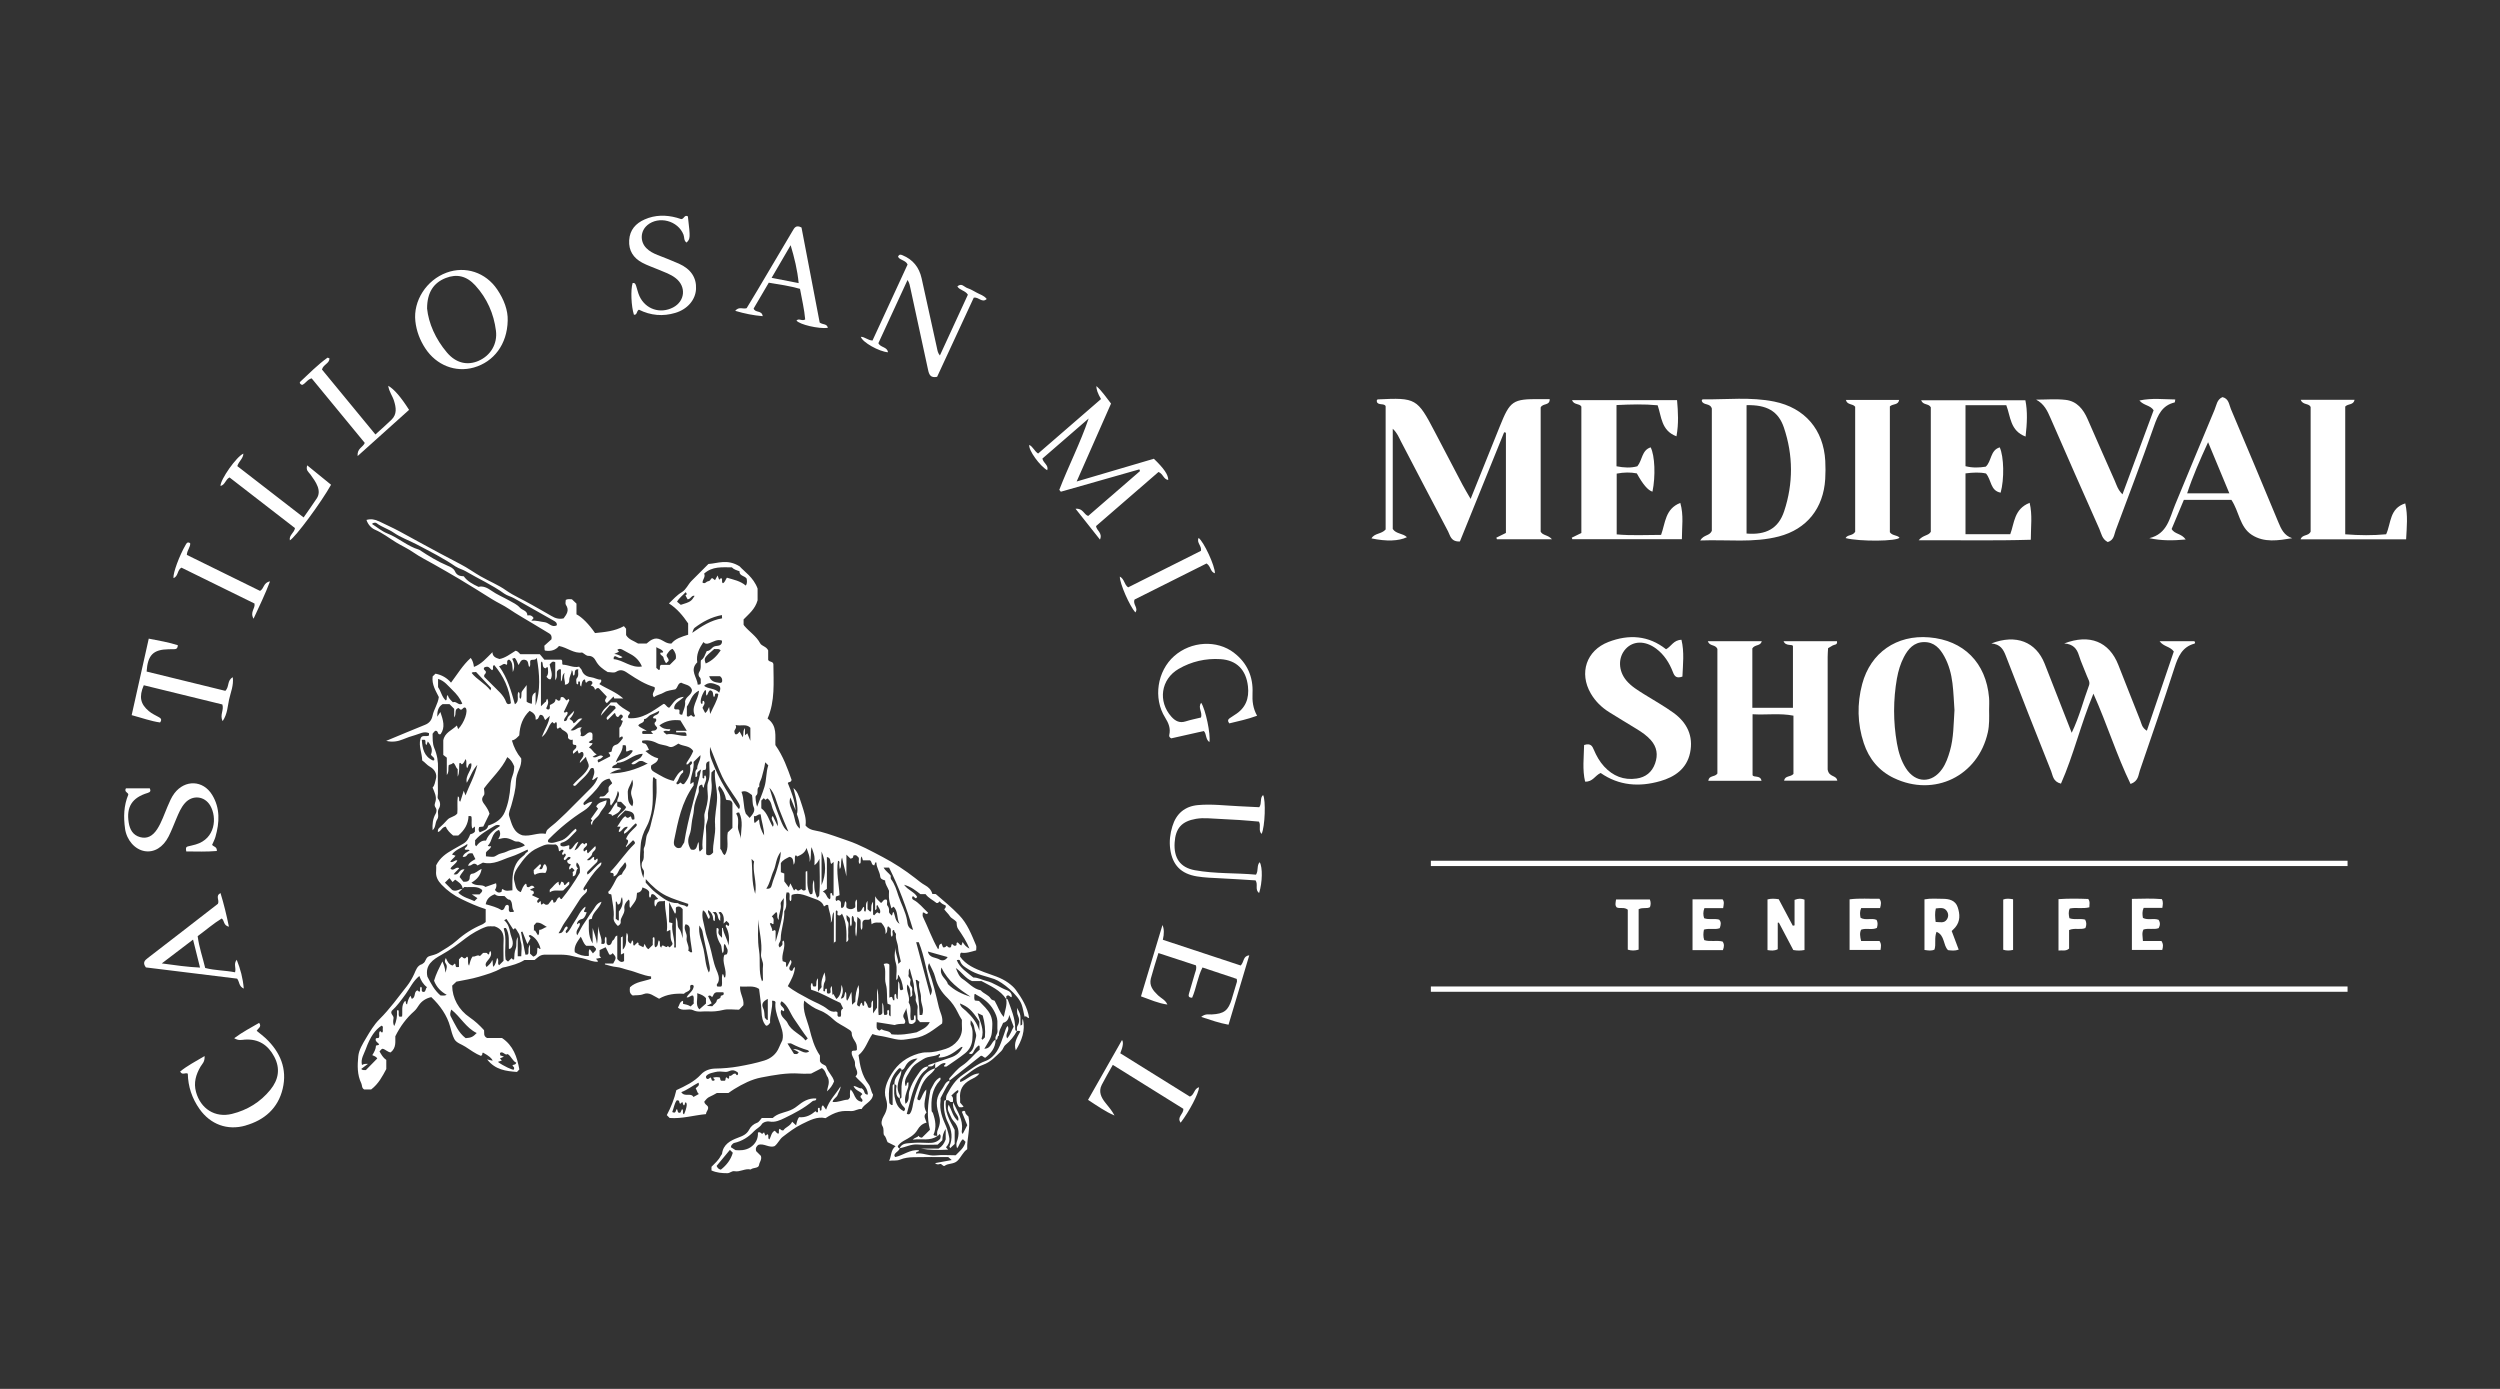<svg xmlns="http://www.w3.org/2000/svg" id="Capa_1" data-name="Capa 1" viewBox="0 0 900 500"><rect x="0" y="0" width="900" height="500" fill="#333333" stroke="none"/><defs><style>      .cls-1 {        fill: #fff;      }    </style></defs><g><path class="cls-1" d="M367.29,371.36c-1.12,2.11-2.48,4.16-1.6,6.77,2.14-3.53,3.55-7.17,2.55-11.33-.22,.37-.18,.78-.24,1.17-.06,.39,.32,1-.63,1.2v-1.31c0-.53,.01-1.07,0-1.6-.03-1.09-.29-1.77-1.28-3.44,.17,.88-.11,1.75,.35,2.7,.56,1.15,.66,2.58-.15,3.8-.39,.59-.09,1.22-.2,1.81,.39,.08,.86-.2,1.19,.22Z"></path><path class="cls-1" d="M202.74,320.58c.64-.64,1.3-1.33,1.99-1.98,.39-.36,.13-.79,.21-1.18-.79,.09-1,.95-1.64,1.23-.55-.21,.05-1.05-1.21-1.26-.1,.25-.33,.83-.56,1.38-.61-.52-.35-.97-.42-1.36-1.3,.55-1.94,1.83-2.99,2.67-.41,.33-.13,.78-.21,1.17,1.48-1.11,3.2-.45,4.83-.68Z"></path><path class="cls-1" d="M218.97,292.83c.61,.43,1.39,.08,1.32,.93,1.34-.64,2.78-1.18,3.3-2.85-.53-.24-.96-.44-1.39-.64v-1.62c-1.49,1.12-1.76,3.07-3.24,4.18Z"></path><path class="cls-1" d="M213.13,297.07c0-2.05,2.05-2.62,2.83-4.26,.73-1.55,2.42-2.63,2.42-4.72-1.51,.56-3.03,.74-3.75,2.22,.2,.24,.39,.48,.67,.82-.87,1.22-1.73,2.44-2.6,3.66,.15,.17,.34,.39,.53,.61-.41,.38-.85,.72-.09,1.67Z"></path><path class="cls-1" d="M196.35,314.27q1.12-1.78-.12-3.16c-1.1,.05-.4,2.23-2.02,1.76-.06-.67,1.06-1.17,.22-1.8-.77,.74-1.54,1.47-2.3,2.19,.12,.53-.22,1.09,.42,1.68,1.06-.74,2.36-.85,3.79-.68Z"></path><path class="cls-1" d="M323.87,394.2c-1.35-2.38-.55-4.71,.3-6.93,.28-.72,.26-1.37,.36-2.05-.59,.98-1.42,1.77-2,2.79-.46,.81-.52,1.52-.55,2.33,1.23,.21,.56,1.16,.61,1.75,.09,1.28-.07,2.61,1.31,3.37,0-.42,.16-.93-.02-1.25Z"></path><path class="cls-1" d="M339.89,396.58c-.26,2.69,.22,5.24,1.43,7.66,1.38,2.75,1.68,5.57,.5,8.49-.05,.13,.14,.35,.25,.61,.6-.57,1.17-1.11,1.61-1.52v-5.06c-1.85-3.48-3.8-6.7-3.11-10.68-.45-.09-.65,.16-.68,.49Z"></path><path class="cls-1" d="M336.05,408.51c1.17-2.56,.72-5.2-.2-7.82-.09-.27-.43-.38-.46-.77-.28-3.98,.05-7.78,2.93-10.9,.33-.36,.4-.69,.12-1.13-1.96,.94-2.56,2.94-3.49,4.6-.99,4.89-1.36,9.8-.16,14.22-1.07,1.06-1.88,1.86-2.86,2.83-.34,.04-.92-.08-1.32-.67-.24,.67-1.16,.49-2,1.41,3.31-.44,6.15,.6,8.83-1.31-.48-.27-.97,.14-1.38-.46Z"></path><path class="cls-1" d="M330.38,412.02c2.42,.22,4.87,.05,7.18,.05,.63-.59,1.17-1.1,1.68-1.58q.02-2.32,1.21-4.09v3.77c-.57,1.49-1.23,2.51-2.56,3.33h-6.33c3.21,.56,6.4,.55,9.76,.37-.38-.42-.58-.65-.77-.85,.81-.87,1.32-1.82,1.25-3.03-.04-.7-.75-3.5-1.24-4.59-1.31-2.88-2.43-5.8-1.97-9.07,.06-.41,0-.84,0-.97,1.12-2.07,1.94-4,3.18-5.68,.1-.14,.01-.42,.01-.63-1.49,.4-1.79,1.87-2.55,2.9-2.16,2.91-2.46,5.08-1.37,8.84,.73,2.55,.72,3.55-.36,6.25-.26,.64-.07,1.23-.08,1.94,.41,0,.51-.58,.89-.71,.5,.53,.31,1.12,.14,1.71-1.13,1.21-2.54,1.53-4.15,1.47-2.11-.08-4.24-.18-6.32,.04-1.49,.15-3.31,0-4.09,1.86,2.17-.36,4.14-1.54,6.49-1.33Z"></path><path class="cls-1" d="M136.22,187.62c-1.33-.66-2.67-.89-4.29-.45,.53,1.68,1.79,2.97,3.02,3.5,2.79,1.21,5.14,3.05,7.68,4.61,2.04,1.24,4.22,2.21,6.2,3.59,2.35,1.64,4.96,2.91,7.46,4.34,3.01,1.73,6.05,3.42,9.03,5.21,3.93,2.36,7.83,4.79,11.71,7.23,2.02,1.27,4.22,2.22,6.21,3.57,2.88,1.96,5.93,3.66,8.92,5.47,1.87,1.13,3.76,2.25,5.63,3.39,.7,.43,.9,1.12,.74,2.06-.84,.75-1.77,1.6-2.57,2.31,.05,.73,.07,1.15,.11,1.56,0,.08,.14,.15,.2,.21,2.08,.34,3.84-.21,4.97-1.67,3.05,.59,5.38,2.82,8.33,2.35,.84,.48,1.54,1.23,2.22,1.21,1.45-.04,2.2,.85,2.71,1.8,.97,1.82,2.48,2.95,4.27,4.03,.94,0,2.27,.41,3.01-.08,1.96-1.28,3.23-.18,4.67,.77,2.89,1.92,5.83,3.76,9.18,4.72,.6,1.26-1.44,2.21-.2,3.66,1.02-.92,2.43-.98,3.67-1.75,1.13-.7,2.82-.82,4.03-1.1,1-.77,.82-2.21,2.13-2.39,1.32,.78,3.27,.65,3.86,2.65-.05,1.81-2.25,2.33-2.5,4.07,.25,1.73-.62,3.24-1.04,4.84-.39-.08-.58-.12-.79-.16-.54-.47,.19-1.28-.38-1.69-.59-.33-1.36,.27-1.73-.51,.05-2.04,2.09-2.57,3.53-4.1-3.14,.14-3.93,2.58-5.31,3.93-1.08-.27-1.25-1.49-2.04-1.38-4.02,2.66-7.68,5.58-12.6,5.11-.66-1.07,.81-1.34,.44-2.15-1.73-1.06-3.53-2.01-4.74-3.52h-2.08c-.98,1.51-2.97,2.23-3.6,4.82,1.41-1.63,2.42-2.78,3.29-3.79,.99,.42,1.83-.26,2.09,1.06-.91,.92-1.93,1.96-2.95,3-.42,.43-.5,.84,.05,1.23,.77-.77,1.53-1.5,2.26-2.28,.21-.23,.31-.29,.46-.04,.21,.33,0,.85,.79,1.22,.51,.45,.91-1.65,1.83-.52,.49,.81-.68,1-.58,1.66,.18,.07,.36,.15,.72,.29-.35,.89-.54,1.85-1.27,2.5v3.57c.4-.21,.69-.36,.97-.5,.34,.23,.32,.69,.18,.84-.7,.79-1.37,1.93-2.25,2.15-1.54,.39-1.45,1.48-1.71,2.5-.38,.13-.75,.26-1.12,.39,.2,.42,.73,.54,.6,1.35-1.28,.66-2.72,1.41-4.2,2.18-.35-.38-.45-1.04,.15-1.14,.74-.12,1.04-.63,1.54-1.02-1.3-1.18-2.41,1.03-3.79,.1,.49-.29,.99-.57,1.48-.86-1.45-.72-1.65-2.08-2.75-2.36,.21-.7,1.18-.84,1.21-1.67-.39-.08-.86,.2-1.33-.4,.49-.32,.99-.66,1.34-.89-.08-1.01,.19-1.76-.16-2.37-1.77-1.15-2.45,2.13-4.2,.9,.73-.9-.73-2.03,.58-2.86-1.65-.43-2.38,1.47-4.08,.99,1.45-1.45,2.73-2.73,4.21-4.21-1.83-.39-2.07,1.47-3.22,1.67-.09-.85-.77-1.17-1.39-1.53q1.48-1.5,1.69-2.97c-.8,.8-1.41,1.46-2.08,2.07-.57,.51-.26,1.86-1.58,1.64-.1-1.29,1.54-2.09,1.25-3.16-.73-.6-.59,.59-1.34-.11,.65-1.35,1.33-2.74,1.98-4.15,.05-.12-.15-.35-.25-.57-.23,.2-.45,.38-.67,.57-.7-.32-.91-1.46-1.99-1.19-.53,.24,.04,1.12-.69,1.23-.62,.27-.79-.54-1.36-.51-.01,1.35-1.18,1.67-2.02,2.11-.12,.65,.2,1.23-.38,1.62-.28-.06-.64,.12-.96-.46,.45-.94,1.11-2.09,.38-3.41-.57,.56-.23,1.12-.75,1.21-.55,.54-1.09,1.08-1.52,1.5,0-5.01,0-10.32,0-15.64,0-.09,.06-.19,.11-.27,.06-.08,.15-.13,.24-.21,.58,.75-.1,2.19,1.32,2.46,.25-.12,.3-.54,.8-.37,.07,1.15,.38,2.35-.49,3.43,.46,.38,.75,1.08,1.55,.85,.91-1.85-.15-3.58-.4-5.34,.57-.43,.82-1.39,2.02-.78v6.51c.96-1.29,.34-2.38,.68-3.32,.38-.19,.49-.9,1.36-.58v4.35c.86-.92,.07-2,1.32-3.16-.52,1.82,.32,2.97,.1,4.31,.99-.07,1.6-.64,1.58-1.55-.04-1.33,.79-2.31,.89-3.67,.78,.65,.04,1.46,.75,1.98,.74-.61-.26-2.44,1.64-2.31-.29,1.07,.37,2.21-.59,3.27-.32,.35-.1,1.22-.08,1.85,0,.11,.24,.22,.36,.31,.64-.12-.21-1.15,.7-1.09,.55,.48-.18,1.29,.63,1.87,.24-.98,.16-2.1,1.15-2.57,.62,.16,.04,1.01,.7,1.18,.65-.74,1.36-.92,2.02-.41,.49,.82-.21,1.03-.44,1.45,.88,.15,1.4,.66,1.54,1.54,.4-.28,.67-.86,1.4-.57,.95,1,1.95,2.06,2.83,2.99-.16,.86-1.31,1.28,.04,2.37,.81-.81,1.66-1.66,2.41-2.41,.04,.11,.17,.48,.25,.73h3.26c-2.73-2.42-5.9-3.46-8.64-5.19,.37-.52,.94-.79,.62-1.6-1.25,.08-2.33-.72-3.69-.88-1.32-.15-2.75-.93-3.22-2.45-.18-.58-.67-.78-.97-1.34-2.06,.52-3.93-.69-5.92-.71-.43-.59,.17-1.36-.51-1.8h-6.09c-.45-.54-1.06-1.27-1.64-1.98h-7c-.57-.44-.84-1.08-1.7-1.25-1.87,1.14-3.73,2.63-5.82,2.99-1.38-.41-2.49-.88-2.53-2.46-2.16,2.11-3.91,4.28-6.66,5.31q-.23-2.03-1.15-3.24c-2.85,2.56-4.8,5.84-7.1,8.9-1.44-1.71-3.32-2.79-5.59-3.23-.35,.33-.65,.62-1.02,.97-.4,2.95,1.18,5.31,2.22,7.44-.33,2.54-1.79,4.41-2.24,6.65-.33,1.62-1.15,2.71-2.66,3.32-2.28,.93-4.56,1.86-6.83,2.8-2.34,.97-4.68,1.95-7.23,3.01,2.26,.55,4.25,.19,6.01-.54,1.46-.61,2.98-1.14,4.46-1.55,1.55-.43,3.17-1.5,4.95-.69v.83c-.92,.64-2.69-.5-3.1,1.31-.67,2.59,.62,5.05,.65,7.69,1,.65,1.69,1.66,2.85,2.3,1.55,.85,2.65,2.6,2.06,4.43-.31,.98-.35,2.2-1.17,3.02,.64,1.56,1.49,3.23,1.09,4.84-.24,.96-.65,1.54,.06,2.48,.38,.5,.34,1.45-.04,2.1-1.1,1.86-1.22,3.87-1.11,5.94,1.23-1.02,.84-2.72,1.67-3.91,.83-1.18-.22-2.6,.61-3.91,.63-1,.58-2.32-.31-3.48-.31-.4-.05-1.24-.05-1.88,0-2.98-.09-5.97,.03-8.94,.1-2.6-.33-5.09-1.33-7.44-.72-1.7-.56-3.43-.62-5.17,.34-.54,.77-.95,1.08-1.09,1.17,.03,.5,1.61,1.8,1.25,1.77-2.48,.92-5.05-.07-7.98-.46,.68-.8,1.19-1.14,1.69-.01-1.87,.28-3.51,1.95-4.54h2.46c.53,.53,1.06,1.06,1.7,1.7v3.1c.98-1.26-.19-3,1.6-3.39,.1,.09,.33,.3,.56,.52,.83,.43,1.06-1.14,1.93-.6,1.05,1.05-.43,5.39-2.67,7.68-.14-.41-.27-.78-.45-1.31-1.76,1.73-4.39,2.53-4.9,5.36v5.24c.32,.25,.74,.57,1.27,.98v6.24c.88-1.12,.43-2.36,.67-3.5,.45-.42,1.25-.23,1.55-.9,.95,.43,.85,1.62,1.7,2.29v2.7c.75-1.53,.43-3.13,.58-4.73,.49-.53,.59,.2,.9,.3,.76-.37,.97-1.16,1.35-1.89,.64,.98-.03,2.11,.55,3.28,.57-.6,.31-1.73,1.5-1.74,.55,2.36-2.28,4.15-1.6,7,1.32-2.1,1.85-4.31,3.8-6.48-1.01,4.21-2.89,7.37-4.28,11.02-.25-.67-.38-1.04-.62-1.68-.46,1.45-.85,2.69-1.25,3.94-.88-.39,.11-1.45-.87-1.92-.33,2.09,0,4.19-.2,6.16-.96,1.26-2.63,1.2-3.61,2.32-.91,1.04-1.91,2.01-2.94,2.93-.48,.43-.44,.91-.44,1.43,1.2-.22,1.42-1.84,2.87-1.93,.49,1.33,1.55,2.28,2.61,3.19h1.86c2.23-1.87,3.6-4.15,3.7-7.02,.53,.01,.86-.05,1.07,.29,.2,1.36-.2,2.79,.27,4.23,.38-.3,.59-.46,.96-.75v1.82c-.33,.56-1.01,.8-1.69,1-.56,1.39-1.1,2.59-2.61,3.44-1.19,.67-2.44,1.39-3.64,2.07-2.45,1.38-4.65,2.91-6.02,5.64,0,.56,.07,1.31-.01,2.04-.22,2.02,.61,3.52,1.98,4.96,2.08,2.18,4.46,3.87,7.14,5.17,2.84,1.37,5.71,2.68,8.72,3.61v4.65c-.48,.35-.81,.68-1.33,.9-3.34,1.41-6.42,3.36-9.09,5.76-2,1.8-4.28,3.04-6.5,4.42-1.02,.63-2.23,.85-3.33,1.19-1.5,.46-1.21,2.13-2.37,2.66-.09,.04-.14,.19-.23,.21-1.81,.49-2.24,2.12-2.89,3.55-.7,1.54-1.6,3.08-2.58,4.33-3.18,4.05-6.2,8.27-9.87,11.92-2.05,2.04-3.48,4.49-4.92,6.93-1.2,2.03-2.54,4.17-2.76,6.49-.31,3.25-.43,6.59,1.1,9.73,.33,.69,.09,1.66,1.02,2.18h2.53c2.66-2.03,4.06-4.76,5.44-7.35v-3.27c-1.16-.79-1.81-1.95-2.45-3.11,.42-.27,.59-.9,1.21-.91,1.04,.29,1.8,1.24,2.82,1.3,2.15-1.72,1.59-4.02,1.67-5.8,1.81-3.64,4.01-6.57,6.82-9.05,.68-.6,1.16-1.39,1.67-2.15,1.02-1.51,2.63-2.51,4.46-2.9,3.19,3.01,5.69,6.61,6.79,10.62,.42,1.54,.79,3.14,1.51,4.49,.76,1.41,2.58,1.85,3.93,2.73,1.88,1.23,3.73,2.57,5.59,3.3,.88-.27,.28-.95,.8-1.16q3.17,1.71,3.45,2.92c-.57-.14-1.13-.27-1.98-.48,2.97,3.81,6.88,4.23,10.76,4.52,.43-.47,.72-.77,.85-.91-.82-4.53-2.2-8.61-6.26-11.32h-5.38c-1.42-.69-.9-1.89-1.06-2.8-1.59-1.75-3.26-3.31-5.17-4.61-3.97-2.7-6.28-6.95-6.31-11.43,.52-.49,1.05-1,1.52-1.44,2.71-.57,5.41-.95,8-1.73,2.82-.84,5.71-1.62,8.27-3.15,.51-.3,.96-.26,1.44-.39,2.29-.62,4.62-1.15,6.8-2.52h3.63c2.1-1.81,2.4-2,4.98-1.92,2.9,.09,5.79-.28,8.71,.52,1.52,.41,3.13,.6,4.68,1.07,1.42,.43,2.85,1.05,4.4,.95,.1-.4-.27-.53-.67-1.06,.56-.11,1.2-.24,1.84-.37-.18-.23-.36-.46-.54-.68v-2.08c.73-.34,1.35-.63,2.2-1.03,.41,.84,.83,1.69,1.27,2.58,.55,.34,.9-.07,1.25-.46,1.35,1.48,1.37,1.72,.18,3.75h-2.97c0,.11-.02,.3,0,.31,1.35,.33,2.69,.82,4.06,.93,1.53,.13,2.89,.76,4.34,1.1,2.79,.65,5.36,2.02,8.22,2.31v.84c-2.55,.94-5.48,1.02-7.6,3.05-.11,1.06-.34,2.12,.97,2.97,1.18-.2,2.49,.08,3.97-.53,2.04-.83,3.78,.86,5.54,1.69,2.77-1.64,5.86-1.95,8.96-1.78,.65-.82,1.85-.7,2.25-1.78,.09-.4-.26-.98,.24-1.38,.44-.09,.84-.13,1.02,.4-.12,1.8-1.84,2.59-2.56,4.02,.9,.32,1.39-.84,2.33-.6,.5,.95,.05,1.98,.25,2.83-.46,.43-.76,.71-1.15,1.07-.83-.56-1.8-.75-2.72-.94v-1.09c-1.3,.31-1.24,1.56-1.84,2.43,1.72,1.56,3.84,.14,5.49,.95,1.74,.86,3.5,.32,5.24,.43,1.84,.11,3.65-.05,5.51-.51,1.81-.45,3.81-.1,5.76-.1,.5-.52,1.01-1.05,1.56-1.62,.34-2.27-1.37-4.3-1.2-6.74,2.44,.25,4.78-.52,6.85,.88,.36,2.77,.75,5.52,.89,8.31,.08,1.62,.3,3.56,1.62,4.93,.8,.04,1.05-.62,1.46-1.04-.2-2.72,1-5.24,.71-7.96,.55,.09,.9-.1,1.24,.5-.28,2.15,.36,4.33,1.17,6.57,.85,2.34,1.92,4.76,1.29,7.18-.46,.98-.87,1.77-1.21,2.6-.99,2.42-2.93,3.95-5.26,4.68-3.04,.95-6.19,1.58-9.33,2.14-2.75,.48-5.53,.71-8.35,.76-1.83,.03-3.79,.63-5.15,2.12-2.45,2.68-5.65,4.15-8.86,5.65-.73,3.16-1.94,6.17-3.44,8.99,.43,.43,.73,.73,1.03,1.03,4.46,.34,8.72-.99,13.08-1.39,.05-1.05,1.11-1.69,.67-2.76-.35-.58-1.23-.81-1.27-1.77,.56-.64,1.06-1.38,1.99-1.75,.82-.33,1.58-.82,2.52-1.32h4.16c.75-.51,1.4-.99,2.09-1.41,3.05-1.86,6.3-3.53,9.74-4.18,4.53-.86,9.13-1.75,13.82-1.41,1.47,.11,2.96,.02,4.11,.02,1.52-.78,2.74-1.41,3.89-2,1.46,.88,1.43,2.56,2.12,3.29,.89,1.98-.07,3.5-.31,5.1q1.72-1.44,2.58-3.6c-.43-1.96-2.2-3.25-2.79-5.19-.28-.92-1.72-.68-2.3-2.07v-2.04c-2.1-3.07-2.95-6.4-3.77-9.6-.83-3.25-2.59-6.41-1.92-10.17,1.8,1.5,3.58,2.77,5.61,3.52,1.94,.71,3.59,1.99,4.98,3.29,1.62,1.52,3.59,2.27,5.33,3.47,.62,.42,1.24,.68,1.23,1.59,0,1.26,.87,2.23,1.41,3.23,.51,.95,.43,1.75,.43,2.63-.47,.52-1.05,.05-1.77,.46-.56,1.6,1.29,3,1.09,4.54-.21,1.59,1.78,3.03,.18,4.55,1.64,2.02,4.32,3.34,4.46,6.51-.8,.15-1.14-.47-1.23-.76-.16-.51-.29-.97-1.02-1.48-.82,.25-1.65-.72-2.92-.83,.65,1.7,2.36,1.83,3.19,2.92-.21,.23-.43,.46-.62,.66-.37,.84,1.09,1.12,.55,1.98-.15,.29-.26,.11-.46,.07-1.53-.29-2.09-1.6-2.59-2.74-.27-.6-.59-1.05-1.08-1.63-.55,1.01-.08,2.07-.33,3-.25,.25-.47,.66-.7,.67-1.83,.07-3.51,1.05-5.49,.83,.19-1.2,1.49-1.54,1.83-2.62,.31-.98,1.05-1.83,1.03-2.98-1.69,2.75-4.1,5.01-5.2,8.38-.45-.63-.8-1.12-1.13-1.58-.85,.58-.25,1.35-.67,1.89-.99,.26,.05-1.27-.99-.95-.36,.34-.02,.9-.13,1.41-.47,.59-.6-.11-.89-.23-1.65,1.38-3.44,2.38-5.93,2.17-.54,.66-.82,1.76-1.06,2.93-.53-.49-.97-.91-1.41-1.31-.68,1.61-2.48,1.95-3.15,3.11-.84,.15-.98-.38-1.33-.56-.64,.44-.01,1.22-.48,1.78-.63-.1-.85-.75-1.34-1.09-1.26,.65-1.26,2.12-1.93,3.15-.72-.5-.08-1.28-.52-1.78-.5-.33-.46,.6-.94,.3-.12-.3-.27-.66-.44-1.09-.24,.2-.46,.38-.68,.57-.42-.2-.65-.84-1.52-.49,.14,2.21-.87,4.14-2.74,5.35-1.77,1.14-3.91,1.12-5.33,.98-.86-.54-1.31-.82-1.67-1.05,.11-.37,.11-.61,.23-.74,.28-.3,.59-.7,.94-.78,2.85-.65,5.23-2.15,7.17-4.24,.87-.93,2.08-1.39,2.82-2.57,.35-.56,1.6-1.13,2.75-.91,2,.38,3.83-.47,5.52-1.3,3.49-1.7,6.96-3.5,9.96-6.03,.44-.37,1.41,.03,1.35-.96-2.74-.25-4.87,1.11-6.85,2.73-1.04,.85-2.1,1.4-3.41,1.83-1.84,.61-3.88,.98-5.4,2.45h-3.95c-.51,.55-.98,1.48-1.69,1.72-1.3,.45-2.28,1.38-2.79,2.37-.95,1.84-2.39,2.38-4.18,3.05-2.61,.98-5.23,2.35-5.64,5.7-.03,.27-.33,.5-.46,.76-.8,1.62-2.16,2.76-3.35,3.98v1.31c1.83,.83,3.72,.99,5.7,.99,1,0,1.6-.9,2.61-.71,1.98,.37,3.79-1.11,5.8-.62,.91-.81,2.85-.31,3.02-1.65,.13-1.05,1.07-1.83,.67-3.24-.51-.52-1.23-1.24-1.73-1.73-.3-1.19,.15-1.75,.78-2.24,2.04-.72,3.93,1.25,5.91,.42,1.2-.98,1.81-2.5,2.86-3.3,2.22-1.68,4.42-3.41,6.99-4.64,2.77-1.33,5.43-2.82,8.44-2.1,1.64-1.06,3.05-1.82,4.78-2.28,1.61-.43,3.11-.3,4.63-.28,1.29,.01,2.3-.92,3.57-.71,1.05-2.01,3.86-2.64,4.13-5.22-.81-1.18-.77-2.69-1.66-3.82-2.4-3.04-3.06-6.68-3.56-10.37,2.51-2.01,3.23-5.11,5-7.61,1.55,.63,3.09,.64,4.55,1,6.23,1.53,5.44,1.18,10.47,.5,4.18-.56,7.05-3.19,10.06-5.29,.44-2.27-.72-3.95-1.15-5.79-1.07-4.54-2.11-9.09-3.73-13.48-.28-.77-.29-1.6,.2-2.45,.76,1.7,1.75,3.25,2.16,4.94,.75,3.09,2.32,5.56,4.58,7.71,.72,.69,1.36,1.51,1.97,2.34,1.27,1.72,1.94,3.72,3.1,5.43,0,.87-.06,1.73,.01,2.58,.32,3.72-2.55,6.82-5.82,7.85-2.26,.71-4.45,1.31-6.84,1.26-.99-.02-1.95,.14-2.99,.44-4.22,1.23-7.44,3.63-9.69,7.31-1.67,2.73-3.03,5.89-2.02,8.95,.82,2.5,.32,4.34-.82,6.26-.7,1.17-1.03,2.6-.47,3.51,.71,1.15,.22,2.25,.57,3.3,.81,.69,.87,1.77,1.31,2.56,.91,.45,1.75,.87,2.89,1.44-1.84,1.42-1.41,3.44-2.33,5.27,1.39-.26,2.62,.13,4-.45,1.45-.61,3.15-.81,4.74-.85,4.25-.11,8.5-.04,12.55-.04,.46,.4,.78,.67,1.24,1.06-2.06,.39-3.97,.74-6.01,1.12,.63,.59,1.25,.47,1.67,.33,.84-.27,.97,.84,1.76,.66,1.29-1.03,3.24-.52,4.6-1.8,1.38-1.29,2-3.18,3.56-4.2-.16-3.95,1.3-7.73,.46-11.75-.25-.25-.68-.59-.99-1.02-.26-.35,.03-1.12-.8-1.04-.18,.09-.35,.18-.61,.31,.65,1.62,1.31,3.25,1.95,4.85-.55,1.07-1.09,2.1-1.63,3.15-.51-.45-.34-1.03-.28-1.51,.41-3.68-1.43-6.21-3.22-9.99-.13,1.36,.19,2.58,.86,3.8,.5,.91,1.46,1.76,.95,3.02-1.81-1.42-2.2-3.71-3.35-5.88-.9,1.84,.31,2.98,.71,4.19,.19,.56,.62,1.28,1.07,1.77,2.07,2.24,2.12,4.71,1.14,7.4-.25,.68-.2,1.43,.08,2.36,.9-1.02,.98-2.41,2.11-3.27,.32,.33,.66,.67,.94,.95-.5,2.24-2.2,3.38-3.54,4.83-2.42,0-4.89-.2-7.3,.06-2.45,.26-4.61-1.08-7-.66,0-1.09,.98-.3,1.08-1.19-3.18-.42-5.63,1.84-8.53,2.43-.48-.43-.4-.81,0-1.31,.52-.64,1.42-.96,1.59-1.89-.4,.07-.55-.17-.7-.74,.51-.69,1.14-1.33,2.1-1.87,1.86-1.05,3.84-1.96,5.03-4.03,.62-1.08,1.62-2.18,3.24-2.55-.31-1.16-1.38-2.38-.08-3.53,.05-.05,.05-.23,0-.31-1.55-2.69,.08-5.38,0-8.07-1.22,1.01-1.46,2.62-2.33,3.83-.71,.1-1.04-.27-.85-.89,.82-2.74,1.57-5.5,3.69-7.63,.94-.95,2.14-1.68,2.69-2.98-2.08,.59-3.96,1.96-5.08,4.28-1.15,2.38-2,4.9-2.67,7.49-.37,1.41-.39,2.94-1.16,4.29-.37,.65-.64,.63-1.33,.37,1.16-4.04,1.86-8.2,3.83-11.99,.62-1.18,1.28-2.27,2.26-3.21,.58-.56,1.42-.95,1.6-1.87-1.97,.07-2.88,1.72-3.76,2.97-1.28,1.81-2.4,3.79-3.03,6.01-.38,1.34,.13,2.87-.89,4.06-.11,.13-.25,.22-.48,.41-.54-2.15,.33-4.01,.94-5.87,.21-.64,.06-1.22,.17-1.82-1.03-.13-.32,1.1-1.08,1.28-.81-2.34,.89-3.94,1.77-5.7,.97-1.94,2.87-2.88,4.69-4.03,1.92-1.2,4.08-.68,5.8-1.87,.57,.76-.58,.83-.31,1.37,3-.02,5.28-1.66,7.51-3.38,.34-.27,.61-.56,1.08-.45-.83,1.92-2.29,3.15-4.39,3.83-2.52,.82-5.03,1.7-7.54,2.55-.32,.11-.58,.24-.5,.64,.81-.1,1.74,.39,2.56-1.34v1.98c1.23-.54,2.02-1.96,3.6-1.88,.48,.64-.68,.71-.4,1.24,.32,0,.73,.13,.94-.02,2.24-1.54,4.52-3.04,6.64-4.74,1.62-1.3,2.53-3.16,2.62-5.26,.07-1.63,.26-3.29-.58-4.86-.22-.4-.03-1.02-.03-1.78,.83,.96,1.22,1.76,1.33,2.84,.11,1.08,.87,2.09,.57,3.25-.28,1.07-.5,2.16-.76,3.21-.22,.9-.77,2-1.84,2.56,.96,.72,1.47,.09,1.69-.4,.44-.98,1.02-1.78,1.92-2.39,.57,.28,.17,.87,.34,1.51-2.18,1.78-3.86,4.17-6.37,5.81-1.74,1.13-3.07,2.92-4.53,4.46-.16,.17-.02,.62-.02,.94,3.77-2.99,7.54-5.98,11.26-8.93,.71-.24,.88,.54,1.66,.66,2.02-1.58,3.65-3.53,3.72-6.44,1.05,0,.38-1.37,1.22-1.54-.23-1.72,.91-3.03,1.47-4.58,1.37-.33,2-1.36,2.21-2.87,.51,1.37,1.02,2.74,1.59,4.26-.75,1.3-1.15,2.88-2.34,4.19-1-1.6,1.2-2.93,.12-4.47-.65,.81-.8,1.77-1.15,2.69-1.11,2.95-1.81,6.15-4.36,8.42-.71,.64-1.53,1.19-2.28,1.46-3.1,1.1-5.53,3.13-8.19,4.93-2.77,1.87-4.32,4.39-5.81,7.16-.4,.74-.3,1.38-.35,2.08,.46,0,.99-.12,1.35,.42,.29,.43,.77,.13,1.16,.21-.03-.8,.25-1.69-.61-2.27q2.21-2.21,2.48-1.94c.26,.65-.21,.97-.55,1.29-.08,1.68-.24,3.34,.87,4.78,.5,.04,1.01,.2,1.64-.18-.44-.51-.88-1.01-1.26-1.45,0-.54,.03-.97,0-1.39-.3-3.09,.86-5.24,3.66-6.8,1.06-.59,2.41-1.03,3.29-2.32-2.81,.05-4.51,2.35-6.92,3.13,0-.48-.15-.81,.17-1.04,2.6-1.86,5.01-4.11,8.06-5.19,2.76-.98,4.58-3.03,6.57-4.95,.67-.65,.77-1.62,1.55-2.26,1.67-1.38,3.06-3.05,4.09-4.99-.61,.05-.64-.37-.64-.8,.05-3.73-1.48-7.07-2.68-10.49-.04-.12-.34-.15-.52-.22v-.98c.99-.86,1.26,.44,1.92,.34,.28-1.35-.84-2.18-1.61-2.46-2.61-.94-4.78-2.75-7.57-3.4-1.52-.35-2.94-1.25-4.6-1.21-2.2-1.85-4.82-3.32-5.98-6.23,.6-.21,1.05-.23,1.2,.26,.52,1.61,1.88,2.29,3.18,3.12,2.8,1.81,6.09,2.32,9.14,3.4,2.98,1.06,8.62,5.75,9.83,9.16,.49,1.4,.71,2.89,1.06,4.37,.78-.43,.99,.69,1.64,.44-.59-3.84-2.59-7.03-4.79-10.07-.71-.98-1.7-1.8-2.73-2.56-2.63-1.92-5.7-2.71-8.66-3.82-3.3-1.24-6.56-2.6-8.68-5.6,.13-.51-.16-.97,.4-1.43,1.73,.34,3.47-.31,5.39-.82,0-.56,.19-1.27-.03-1.8-1.63-3.86-3.1-7.79-6.12-10.91-2.63-2.72-5.52-5.12-8.37-7.55-.43-.02-.84-.04-1.27-.06-.33-1.49-1.43-2.47-2.53-3.08-1.35-.75-2.5-1.74-3.67-2.65-3.66-2.85-7.56-5.4-11.62-7.53-4.08-2.14-8.15-4.4-12.57-5.91-3.27-1.12-6.5-2.34-9.86-3.24-1.77-.47-3.87-.38-5.38-2.21,.39-2.42-.51-4.8-1.26-7.22-1.27-4.06-1.79-5.17-3.1-6.27q2.05,7.48,1.23,9.34c.59,1.72,1.18,3.34,1.09,5.29-1.85-1.51-1.72-3.63-2.32-5.37-.6-1.75-1.95-3.52-1.08-5.87,.69,1.72,1.28,3.18,1.87,4.65-.25-3.53-1.55-6.7-2.81-9.83,.27-.6,1.12-.06,1.36-1.16-1.45-4.06-2.97-8.45-5.83-12.51-.15-3.19,.79-6.93-2.82-9.56,2.75-6.35,2.14-13.03,2.1-19.54-.12-1.18-1.46-.68-1.88-1.57v-3.44c-.68-1.46-2.33-1.5-2.9-2.57-1.38-2.59-3.88-4.11-5.69-6.27-.13-.15-.22-.34-.26-.4v-1.9c1.92-2,4.12-3.65,5.04-6.88v-4.23c-1.48-4.08-4.88-6.18-6.47-8-4.46-2.76-7.85-1.06-11.23-.85-2.07,2.07-4.13,4.09-6.14,6.15-1.22,1.26-1.88,3.07-3.42,3.99-1.84,1.09-3.18,2.67-4.65,4.06,2.93,1.85,5.06,4.47,6.91,7.19v4.08c-2.29,.7-4.62,1.39-6.02,3.18-1.72,.08-2.72-.93-3.88-1.43-1.16-.5-1.96-.53-3.12,.02-.8,.38-1.31,.95-1.95,1.41h-3.04c-1.55-.99-3.35-1.38-4.33-3.05v-2.29c-.36-.43-.63-.75-.78-.93-3.36,1.86-6.94,2.12-10.4,2.49-2.13-3.12-4.73-5.78-6.68-6.74v-3.86c-.53-.5-1.06-1.01-1.64-1.56-.66,0-1.39-.21-2.21,.21,0,.57-.25,1.36,.04,1.78,1.36,1.99,.26,3.43-.82,4.88-1.66,.39-3.03-.04-4.41-.88-2.37-1.44-4.84-2.72-7.24-4.12-3-1.76-6.23-3.07-9.09-5.09-2.84-2.01-6.11-3.29-9.12-5.03-2.42-1.39-4.67-3.04-7.15-4.32-2.55-1.31-5.08-2.69-7.61-4.02-4.91-2.58-9.72-5.32-14.61-7.94-2.43-1.3-4.97-2.41-7.44-3.64Zm20.12,86c-.15,.06-.34,.21-.44,.17-3.25-1.44-3.83-4.27-4.05-7.46h1.04c.65,.5-.13,1.31,.65,1.89,.19-.53,.33-.9,.47-1.3,1.44,1.67,1.79,3.2,1.12,4.72,.27,.74,1.42,.95,1.21,1.99Zm6.72-20.79c-.74-.76-1.62-1.41-1.83-2.61-.79,.61-.02,1.42-.73,1.95-1.47-1.26-1.7-3.27-2.8-4.8v-2.97c2.38,.72,3.58,2.5,5.16,4,1.54,1.47,2.74,2.97,3.56,4.87-1.2,.98-2.14-1.02-3.36-.46Zm-25.55,118.91c-.21-.18-.43-.36-.67-.56-.71,.65-.08,1.56-.41,2.29-.22,.54-1.18-.15-1.2,.73-.02,.88,.86,1.12,1.24,1.72-.17,.49-.67,.27-1.12,.5-.04,1.24-.64,2.35-1.33,3.43,.61,.34,1.36,.45,1.8,1.19-1.45,1.48-2.79,2.84-4.12,4.2-.5-.13-1.08,.24-1.66-.42,.72-.55,1.45-1.1,2.43-1.83q-1.46-.09-2.16,.41c-.54-2.18,.72-3.93,1.34-5.66,1.66-4.65,3.45-6.99,5.68-8.5,.75,.22,.44,.85,.45,1.31,.01,.39,.2,.85-.27,1.21Zm42.48,9.29c.43-.2,.86-.39,1.42-.65-.5-.17-.87-.3-1.32-.45-.03-.25-.06-.54-.1-.87,1.11-.82,1.8,1.09,2.79,.4,1.36,.88,1.73,2.54,3.08,3.11-.31,.99-1.13,.5-1.38,1.04,.29,.4,.92,.63,.46,1.46-.25,.25-3.7-1.27-5.7-2.79,.64-.22,1.01-.35,1.42-.49-.26-.28-.46-.5-.68-.75Zm66.25,20.13c-.85-.4,.07-1.43-.71-1.88-.2,.43-.4,.87-.59,1.26-1.19,.36-.87-.86-1.25-1.28-.6,.4-.15,1.8-1.69,1.08,.58-1.41,.74-3.02,1.62-4.22,1.33-.17,.69,1.03,1.28,1.24,.23-.21,.45-.41,.73-.67,.15,.42,.28,.79,.41,1.17,.45,.15,.42-.18,.48-.46,.03-.19,.13-.37,.2-.56,.82-.04,.61,1.88-.47,4.32Zm3.4-6.25c-.93-1.69-3.2,.18-4.38-1.74,2.24-.82,4.08-2.33,6.19-3.41,.58,1.22-.63,1.43-1,2.1,.5,.58,.44,1.5,1.16,1.97-.59,.33-1.18,.65-1.97,1.08Zm16.05-8.16c-.57,.93-.67-.42-1.08-.25-.91-.08-1.2,1.12-2.09,.75-.04,.56,.07,.9-.32,1.13-.2-.17-.42-.36-.65-.55-.61,.19-.1,1-.66,1.24h-1.25c-.46-.23-.27-.73-.49-1.17-.76-.17-1.55-.2-2.46,.06,.26,.32,.44,.53,.63,.75-.2,.47-.59,.38-1.03,.26-.12-.34-.26-.7-.39-1.07-.53,.06-.87,.88-1.54,.38-.56-.76,.08-1.2,.55-1.5,.74-.48,1.68-.59,2.5-.83,1.17-.34,2.52-.18,3.78-.06,1.28,.12,2.2-1.38,4.15,0-.06-.07,.51,.18,.34,.86Zm-6.21,34.33c-.84-.19-1.19-.66-1.51-1.35,1.57-1.89,3.18-3.83,4.8-5.78,.38,.38,.68,.68,1.04,1.04-.71,2.47-2.2,4.43-4.32,6.1Zm68.93-38.14c-2.72,2.58-4,5.74-3.88,9.48,.03,.84,.03,1.69,0,2.53-.01,.33-.23,.57-.63,.5,.05,1.29,.65,2.3,1.57,3.16,.46,.43,.51,.86-.07,1.43-2.23-1.03-2.95-3.13-3.36-5.27-.27-1.43-.05-2.95-.05-4.44-.62-.05-.64,.38-.64,.81,0,2.2,0,4.4,0,6.62-.7,.27-.8-.43-1.17-.61-.51-4.67-.12-9.09,3.53-12.58,.46,.02,.89,.03,.84,.65,.69-.11,1-.62,1.28-1.18,.89-1.81,2.32-2.86,4.49-2.98-.63,.63-1.24,1.27-1.89,1.88Zm-81.15-128.56c1.32-1.71,1.52-4.45,4.41-5.75-.33,3.39-3.09,5.96-1.44,9.13-.57,.54-.94,.11-1.31-.28-.57-.11-.87,.9-1.65,.29v-3.4Zm5.97-23.24c.6,.72,1.26,.72,2.18,.39,1.44-.52,2.86-1.54,4.52-.9,.13,2.14-1.74,1.73-2.66,2.04-1.13,.38-1.54,1.76-2.82,1.69-.65,1.17-.88,2.6-2.12,3.36-.24,1.44,.28,2.92-.65,4.27-.25,.36-.35,1.3,.17,1.77,.48,.44,.44,.92,.41,1.44-.03,.4,.2,.86-.23,1.18-.21,.03-.41,.05-.86,.11-.15-2.67-3.08-5.17-.15-8.06-.47-2.75,.71-5.07,2.21-7.28Zm4.19,65.93c.31,3.37-.93,6.59-.69,9.81-.65,.81-1.31,1.26-2.31,.85-.05-.11-.22-.28-.22-.46-.02-3.09,.13-6.19-.07-9.26-.1-1.53,.91-2.71,.74-4.22-.15-1.31,.33-2.63,.48-3.9,.32-2.76,1.15-5.5,.79-8.35-.15-1.15-.02-2.33-.02-3.46,.49-.3,.65-.94,1.31-.94-.41,3.36,.74,6.59,.72,9.96-.02,3.36-1.02,6.63-.71,9.96Zm-.27-21.1c-1.64-4-1.67-3.98-1.55-7.09,1.61,3.97,2.84,7.4,4.38,10.69,1.01,2.15,2.42,4.12,3.72,6.12,.76,1.17,1.63,2.27,2.27,3.53,.2,.38,.38,.7,.36,1.13-.02,.31,.03,.64-.37,.88-1.31-1.51-2.31-3.32-3.36-4.97-2.07-3.26-3.98-6.68-5.46-10.3Zm-3.8-23.64c-.91-.08-.07,.95-.67,1.06-.96-.14-.26-3.12,1.18-5.02,.66,.44,.07,1.2,.44,1.72-.34-.26,0,.53,.23,.18,.39-.58,.44-1.37,1.11-1.77,1.39,.25,.86,1.59,1.31,2.37,.74-.12,.15-.99,.71-1.19,.3,0,.62-.15,.94,.26-.39,2.37-1.78,4.42-2.94,7.1-.16-1.06-.25-1.65-.38-2.53-.47,.98-.72,1.74-1.42,2.17-.32-.61-.63-1.22-.96-1.85,.26-.8,1.17-1.5,.45-2.5Zm-21.56,54.75c-.11,1,.19,1.96-.48,3.01-.44,.69-.5,1.99,.24,2.96,.56,.73,.22,1.57,.08,3.02-1.7-4.29-1.22-8.1-.98-11.79,.14-2.27,.95-4.61,2.14-6.74,.81-1.45,1.27-3.07,1.66-4.75,.98-4.26,.29-8.55,.63-12.86,.72-.4,.62,.68,1.22,.5,0,2.27,.19,4.4-.05,6.49-.3,2.69-.75,5.39-1.49,8-.48,1.69-.66,3.47-1.6,5.08-.89,1.53-.45,3.54-1.3,5.2-.26,.5,.02,1.26-.05,1.89Zm3.66-29.21c-.68-.39-1.38-1.04-.99-2.35,.76-.61,2.23-.93,2.5-2.51-1.75-.43-3.19-1.39-4.6-2.64,.5-.18,.87-.31,1.26-.45-.37-.66-.56-1.39-1.07-2-.41-.49-1.69-.05-1.37-1.27,1.61-.32,3.46-.11,5.35,.87,1.35,.7,2.87,.61,4.26,1.26,1.16,.54,2.3-.4,3.42-1.09,1.65,1.08,4.11,.59,5.35,2.7-.59,1.46-1.46,2.85-2.38,4.22-.1,.15-.01,.42-.01,.63,.82-.04,.97-.99,1.66-1.22,.72,.71,.04,1.09-.41,1.58,.43,2.64-.58,4.81-2.19,6.68-.35,0-.49,.04-.56,0-.25-.18-.48-.39-.72-.59-.39,.24-.64,.83-1.28,.6-.07-.15-.24-.38-.19-.43,.98-1.14,1.07-2.84,2.4-3.77,.15-.1,.02-.6,.02-.92-1.69,.77-2.45,2.4-3.38,3.95-2.69-.54-4.84-1.98-7.04-3.23Zm7.25,24.51c1.4-6.72,2.61-13.52,7.01-19.63v-1.12c-.53-.13-.59,.52-1.22,.58,.02-2.69,1.5-5.2,1.2-7.91,.77-.77,1.52-1.51,2.47-2.46,.14,1.92-1.27,3.28-1.16,4.95-1.07,.78-.5,1.93-.64,2.92,.63,.05,.69-.4,.63-.82-.13-.88,.43-1.28,1.4-1.89-1.89,8.94-4.67,17.39-6.07,26.26-.35,.56-.77,1.25-1.13,1.84-1.02,.44-1.74,.19-2.38-.67-.32-.59-.24-1.38-.1-2.05Zm15.85-55.66c.85,.36,1,1.25,.36,2.65-1.53-1.7-3.83-1.22-5.45-2.47,1.78-1.65,3.49-.86,5.09-.19Zm-1.42-13.09c.79,.19,1.58-.29,2.31,.51-1.39,2.02-3.04,3.73-5.38,4.72-.71-1.94-.65-2.04,3.07-5.23Zm2.8,11.83c-.23,.46-.67,.4-1.06,.35-1.48-.2-2.95-.43-3.56-2.38h3.88c.61,.42,.96,1.11,.75,2.03Zm-15,13.86c.74,1.2,1.45,2.36,2.31,3.77h-3.84c0,.19,.02,.37,.02,.56h3.25c.48,.31,.48,.63,.46,1.25-2.49,.21-4.92-1.1-7.18-.5-.51-.43-.82-.69-1.15-.97,.74-.73,1.68-.09,2.21-.32,.4-.32,.36-.6,.1-.59-1.34,.02-2.58-.15-3.73-1.38,2.32-1.72,4.87-2.13,7.55-1.81Zm-13.1-.42c1.14-.04,1.56-1.23,2.53-1.59,.99-.37,1.92-.9,2.96-1.4-.04,1.65-1.72,1.3-2.2,2.27-.08,.89,.95,.05,1.11,.78,.15,.66-.25,.89-.53,1.19-.36,.98,1.18,1.54,.83,2.12-.67,1.25-1.71,.38-2.15,1.13,.2,.22,.4,.45,.74,.82h-3.79c-.47-1.09,.16-1.3,1.54-1.02-1.26-1.01-2.38-1.11-3.09-2.03,.45-.99,2.32-.74,2.07-2.28Zm-7.63,9.36h.98c.41,.74,.13,1.48,.23,2.25,.8,.11,1.53-.91,2.42-.21-1.25,2.45-4.03,2.79-6.16,4.13,.67-2.18,2.56-3.77,2.52-6.18Zm-.54,8.63c-1.17-.73-2.36-.13-3.31-.49,.17-1.19,1.65-.79,1.85-1.81,3.3,.05,5.49-3.1,9.18-3.22-.7,2.45-3.13,2.04-4.1,3.64,1.51,.71,2.2-1.22,3.47-1.06,.88-.11,1.41,.71,2.47,.89-4.36,2.25-8.71,3.54-13.73,3.62q2.06-1.3,4.16-1.57Zm3.96,13.38c-1.9-1.44-1.44-3.15-1.61-4.71-.19-1.78,1.13-2.95,1.57-4.9,.82,1.96-.47,3.34-.39,4.9,.07,1.48,1.3,2.85,.43,4.7Zm-33.07-32.94c1.27,.01,1.19,1.24,1.73,1.9,.44-.41,.88-.82,1.65-1.54-.34,2.8-1.85,4.81-2.89,7.65,2.29-1.66,2.21-4.12,3.8-5.43,.22,.2,.45,.4,.66,.59,.22-.2,.44-.4,.67-.6,.66,.72-.06,1.68,.47,2.4,.51,.2,.47-.66,1.3-.27,.32,1.17,2.82,1.09,2.54,3.39-.05,.4,.77,1.25,1.71,.84v1.44c.21,.76,1.04,.25,1.22,.63,.28,.81-.21,1.12-.58,1.48-.37,.36-.83,.69-.43,1.56,.5-.42,.97-.83,1.5-1.28,.14,.4,.27,.77,.41,1.14,.55,.04,.87-.89,1.54-.38,.92,1.67-1.31,2.6-1.1,3.81,.48-.48,1.09-1.1,2.2-2.2,.27,1.69,1.13,2.19,.97,3.58-.98,2.59-3.73,4.18-5.64,6.52,.36,.51,.79,.45,1.19,0,1.67-1.86,3.82-3.28,4.98-5.6,.2-.39,.59-.6,1.17-.45,.75,1.42,.07,2.83-.47,4.24,1.02,.12,1.11-.92,2.1-.98-.51,1.53-1.33,2.72-2.37,3.78-1.87,1.89-3.76,3.77-5.64,5.65-1.13,1.13-2.27,2.24-3.38,3.39-.95,.98-2.02,1.84-2.98,2.81-1.13,1.14-2.55,2.07-3.74,3.22-.41,.4-.5,.86-.7,1.56-2.78-.57-5.41,1.02-8.32,.54-3.35-1.02-3.91-4.23-4.83-6.98-.35-1.05,.45-2.5,.78-3.75,.76-2.82,1.6-5.62,1.66-8.57,.03-1.55,.53-3,1.11-4.33,.6-1.37,.92-2.68,.81-4.04-1.61-1.92-2.66-4.04-3.36-6.49,1.24-.21,1.86-1.06,2.65-1.82,.2-3.54,1.23-6.48,3.74-8.85,1.41,.71,2.33,1.58,2.14,3.15,1.29,.02,1-1.35,1.73-1.74Zm-18.94,47.09c1.72-1.54,1.23-4.64,4.04-5.65,.74,1.24,.37,2.29-.29,3.33,2.5-.63,3.23-.64,5.86,.7,.69,.35,1.31-.03,1.89,.33,.59,.36,1.36,.45,1.83,1.25-2.05,1.16-4.5,1.15-6.56,2.2-1.05,.54-2.27,.53-3.33,1.21-1.38,.88-1.47,.74-4.11,.49v-1.33c.4-.84,1.59-1.19,1.87-2.28-.39-.08-.84,.19-1.19-.23Zm-.84-14.34c-.74-1.07-1.94-2.15-.59-3.76,.42-.5,.06-1.64,.06-2.49,2.79-3.79,6.37-6.94,8.39-11.27,1.26,.86,1.9,1.9,2.48,3.31,0,.9-.08,2.05-.56,3.27-.46,1.17-.71,2.48-.8,3.85-.21,3.18-.79,6.38-2.03,9.34-1.08,2.57-3.28,3.99-5.97,4.88-.28,1.61-1.81,1.83-3.03,2.42-.6-.67-.44-1.26-.21-1.91,.48-.05,.98-.11,1.47-.16,.74-1.51,1.47-3.01,2.24-4.61-.27-1.03-.81-1.93-1.46-2.86Zm7.55-50.73c.7-.43-.33-1.55,.94-1.91,1.39,.87,1.16,2.5,1.35,4.48,.93-2.06,.35-3.45-.21-4.78,.39-.14,.58-.2,.87-.3,.74,.63,.91,1.63,1.39,2.58,.6-.84,.79-2.13,2.23-1.91,1.52,.23,1.13,1.69,1.61,2.63,.78-.77,.03-1.73,.54-2.47,.67-.36,1.65,.2,2.19-.86,1.07,5.89,1.4,11.6-.42,17.16v-4.76c-1.85,1-1.06,2.77-1.39,4.17q-1.22-.27-1.83-.79v-5.97c-.77,1.04-1.19,1.61-1.62,2.18-.55,.77,.07,1.88-.6,2.81-.83-.7,.21-1.87-.71-2.55-.83,1.36,.61,3.27-1.3,4.47-1.35-4.73-2.62-9.46-5.7-13.71,1.11-.14,1.61-1.41,2.67-.45Zm-8.09,1.11c.2-.33,.48-.34,.8-.41,1.08-.22,1.38,.79,2.1,1.22,.83-.35-.16-1.39,.77-1.87,3.4,4,5.48,8.57,6.04,13.74-.99,.75-1.55,.12-1.72-.36-.94-2.67-3.14-4.27-4.97-6.19-1.01-1.06-2.07-2.07-2.89-2.89-.32-.96,.58-1.07,.54-1.64,.19-.69-1.03-.85-.66-1.59Zm-4.43,1.81c.43-.54,1.01-.13,1.56-.37,1.82,1.92,3.63,3.82,5.42,5.74,.07,.08-.08,.37-.21,.91-1.98-2.58-4.87-3.86-6.77-6.28Zm1.21,60.25c1.89-2.27,4.5-3.66,7.01-5.2,.38-.24,.71-.35,1.13-.34,.32,0,.62,0,.87,.37-2,1.36-4.06,2.69-5.07,5.27-1.63-.17-2.6,.89-3.53,2.03-.72-.59-.22-1.36-.4-2.13Zm1.64,19.46h-2.8c1,.66,1.51,1.01,2.02,1.35-.5,.5-.8,.8-1.08,1.08-1.82-.92-3.94-1.23-5.81-3.03,.49-.46,.97-.91,1.45-1.37-1.19,0-2.14,1.15-3.65,.38-.69-.7-1.65-1.67-2.61-2.63,.51-.51,1.02-1.02,1.64-1.64,.38,.48,.75,.96,1.12,1.42,.34-.32,.57-.53,.93-.87,1.14,.86,2.48,1.52,2.71,3.2,.2-.19,.39-.37,.6-.56,2.44,.24,4.67-.51,6.4,1.07,.13,.8-.49,.99-.93,1.61Zm2.13-2.66c-1.27-1.18-3.45-.04-5.05-1.58,1.89-1.06,3.27-2.52,3.65-4.92-1.31,.49-2.15,1.67-3.55,1.74-.38,.02-.74,.61-.73,1.25,.02,1.38-.9,1.72-2.28,1.62-.37-.46-.83-1.04-1.36-1.7,.27-.94,1.19-1.74,1.75-2.76-.67-.09-1.15,.14-1.65,.63-.53,.52-.86,1.53-2.24,1.14,.58-.85,1.38-1.41,1.99-2.17-1.15-.87-2.03,1.38-3.14,.1,.61-1.1,1.99-1.64,2.47-2.91-.9-.32-1.39,.85-2.54,.54,.42-.95,1.37-1.4,1.9-2.23-.38-.13-.75-.26-1.29-.45,1.43-1.94,3.69-2.42,5.52-3.79,.19,1.11-.89,1.16-.94,1.87,.46,.59,1.27-.17,1.78,.49-1.01,.57-2.1,1.07-2.51,2.27,.66,.09,1.23-.04,1.61-.65,.47-.75,1.2-.66,1.95-.6,.34,.68,.68,1.38,1.02,2.07-1.13,.63-2.19,1.18-2.66,2.38,.52,0,.96-.02,1.44-.41,.59-.47,1.36-.42,1.98,.33,.73-.39,1.47-.78,1.96-1.04,3.87,.94,6.88-1.12,10.07-2.11,2.05-.63,3.97-1.69,5.99-2.58,.51,.92-.52,.95-.76,1.4-.24,.45-.68,.82-1.1,1.13-2.72,2.04-3.46,5.13-3.59,8.4-.04,1.17,0,2.34,0,3.73-1.17,.04-2.36,.54-3.49-.44-.52,.1-.26,.61-.41,.94-1.01,.67-1.74,.16-2.4-.61,.42-.67,.72-1.37,.41-2.43-1.27,.44-2.44,.85-3.8,1.33Zm8.12,6.47c-1.53-.3-.84,1.76-2.29,1.88-1.6-1.01-3.68-1.58-5.76-2.14,.33-1.8,1.37-2.91,3.29-3.62,.97,.98,2.27,.56,3.47,.67,.61,.52,1.02,1.34,1.98,1.34,1.19,1.12,.39,2.96,1.48,4.12-.41,.52-.99,.14-1.44,.32-1.01-.68,.05-1.87-.74-2.57Zm-30.21,31.31c-1.58,.09-.34-1.43-1.17-1.89-.64,.58,.07,1.38-.59,1.86-.22-.19-.44-.38-.62-.54-1.5,.46-.48,2.61-2.08,3.05-.14-.36-.28-.73-.44-1.12-.74,.91-1.03,2-1.24,3.11-.72-.23-.21-1.04-.72-1.25-1.51,1.62-.82,3.7-1.08,5.63-.38,.03-.67,.06-.93,.08-.65-.75,.05-1.7-.49-2.43-.14,.07-.42,.15-.41,.22,.11,1.86-.1,3.67-1,5.54-.53-.96-.39-1.93-.25-2.75,.18-1.05-1.29-1.55-.65-2.69,1.94-1.76,3.49-3.95,5.06-6.11,1.54-2.13,2.6-4.62,4.89-6.46,.55,1.6,1.38,3.03,2.77,4.05-.61,.43-.33,1.37-1.06,1.69Zm18.93,14.79c-1.4,1.43-1.99,1.7-3.98,1.85-2.62-1.97-3.82-5.01-5.36-7.82-.43-.79-.1-1.58,.17-2.48,3.38,2.66,5.29,6.59,9.17,8.45Zm9.68-33.32c-.12,2.44-.03,4.89-.03,7.33-.53,.53-1.06,1.06-1.59,1.59-.84-.68,.19-1.86-.75-2.62-.25,1.16-.52,2.27-1.27,3.19-.48-.74-.06-1.64-.48-2.49-.33,1.18-1.22,1.82-2.01,2.56-.62-.83-.34-1.46,.28-2.2,.81-.98,1.72-2.01,1.19-3.49-.65,.15-.39,.67-.59,1.05-.51,.39-.53-.41-.87-.44-.42-.04-.85,0-1.26,0-.39,.39-.76,.76-1.14,1.14-.91-.7-1.72,.41-2.6,.14-.78,.92-.95,2.12-1.32,3.33-.73-1.06-.09-2.18-.51-3.17-.52-.26-.53,.5-.9,.47-.63,.27-.81-.51-1.31-.52-.23,.23-.46,.46-.91,.91v2.77c-.43,.03-.64,.04-.83,.05-.64-.21-.15-1.03-.7-1.28-.23,.22-.46,.43-.76,.71-1.31-.35-1.88-1.41-2.43-2.72-.38,.73-.55,1.31-.06,1.96,.63,.84,.43,1.72-.1,3.35-.1-1.81-.55-2.79-1.09-4.08-1.19,2.39-2.32,4.58-3,6.96,.89,2.3,2.43,3.9,4.55,5.07-.8,.44-1.54,.19-2.22,.23-2.16-1.83-3.43-4.27-4.73-6.79-.89-4.22,2-6.15,5.16-7.9,3.09-1.71,5.91-3.82,8.69-5.97,1.92-1.49,4.99-3.28,7.27-4.05,1.14-.39,2.29-.07,3.07-.19,2.7,.91,3.37,2.73,3.25,5.12Zm6.37,5.68h-1.29v-6.91c-.84,1.34-.23,2.87-.71,4.11-.5,1.31-.51,2.58-.57,3.86-.61,.49-.63-.32-.99-.33-.36,.36-.73,.73-1.13,1.13-.48,.06-.56-.48-.96-.67-.53-3.66,.54-7.46-.68-11.13,.18-.31,.52-.22,.81-.24,1.41,2.34,.94,4.96,1.04,7.46,.67,.31,.67-.39,1.02-.47,1.04-1.89-.26-3.65-.55-5.36-.25-1.5-.72-3.21-2.16-4.41,.28-.15,.55-.31,.83-.46,.81,1.26,1.63,2.52,2.46,3.81,.17-.14,.39-.33,.61-.53,.58,.42,.78,1.13,1.17,1.66,.78,1.06,.57,2.32,.95,3.44,.51,1.5,.13,3.31,.13,5.03Zm5.82-3.02c-.27,.98,.42,2.55-1.5,3.17-.36-.33-.67-.61-1.18-1.09v-3.25c-.91,1.33-.33,2.42-.66,3.35-.22,.4-.58,.18-.99,.3-.54-2.75-1.08-5.46-1.61-8.18,.17-.05,.35-.1,.52-.15,.59,1.48,1.17,2.95,1.78,4.49,.37-.67,.69-1.26,1.08-1.95,.22-.47-.71-.6-.53-1.15,.2-.05,.45-.2,.58-.14q2.72,1.38,3.62,4.92c-.51,.36-.52-.47-1.1-.33Zm.65-6.48c-.18,.81,.15,1.37-.47,1.96-.38-.6-.76-1.21-1.13-1.82-.11,.09-.22,.18-.33,.26v-2.01c.35-.39,.62-.71,.87-.98,1.53-.16,2.48,.8,3.79,1.55-1.11,.23-1.67,1.05-2.72,1.04Zm5.24-9.76c-.44-.25,.07-.88-.68-1.12-.49,.62-1.06,1.34-1.34,1.7-1.1,.44-1.31-.24-1.74-.38-.22,.18-.44,.35-.64,.52-.47-.38-.2-.84-.28-1.23-.52-.11-.62,.48-1,.6-.73-.7-.08-1.09,.4-1.6-.82-.37-1.62-.73-2.47-1.12-.24-.53,.93-.57,.51-1.09-.02-.95-.93-.37-1.3-1.05,.51-.23,1.09-.5,1.61-.74-1.2-1.51-1.67,.19-2.46-.12-.71-.12-.15-.99-.71-1.24-1.02,.75-1.3,1.94-1.8,3.05-1.88-.62-1.88-2.48-2.3-3.87-.56-1.82,.3-3.75,1.29-5.14,1.92-2.72,3.86-5.5,7.18-6.93,1.42-.61,2.67-1.4,4.29-1.23,.73,.08,1.48,.01,2.12,.01,1.09,.54,.98,1.57,1.18,2.43,.58-.03,.92-.89,1.61-.36,.13,.59-1.06,1.08-.18,1.75,.22-.2,.45-.4,.67-.6,1.17,.88-1.1,1.54-.15,2.4,.89,0,1.02-1.69,2.22-.98-.04,.85-1.31,.99-1.25,1.3,.25,1.38,1.12,.83,1.36,1.37-.48,.44-.73,.97-.61,1.63,.52,.1,.62-.48,1-.6,.22,.22,.44,.44,.81,.81,.35,.46-.74,.52-.55,1.08,.13,.38,.02,.84,.02,1.26,1.7-.24,.81-2.19,1.88-2.84-.65-.63-.83-1.34-.4-2.18,1.3,1.13,1.12,2.62,1.06,3.72-2.02,3.51-4.16,6.54-6.53,9.44-.54,.22-.66-.74-.84-.66-1.24,.5-.82,1.97-2.01,1.97Zm14.07,18.22c-.39-.53-.75-1.02-1.14-1.53-.66,.84-.14,1.75-.39,2.49-1.91,.06-3.32-.32-5-1.36-.39-2.24,.98-3.85,2.16-5.6,.68,1.12,.88,2.37,1.96,3.28h2.58c.38,.4,.66,.7,.91,.96,.16,.87-.6,1.09-1.07,1.76Zm27.63-2.12c-.23-.19-.46-.38-.69-.57-.55,1.39-2.01-1.41-2.33,.65-1.03-.76-.01-1.92-.87-2.66-.52,.82-.03,2.16-1.34,2.53-.53-1.14,.08-2.45-.36-3.68-.82,.17-.42,.79-.47,1.19-.07,.52-.02,1.06-.02,1.62-.52,.51-1.05,1.03-1.59,1.55-.7-.4-.99-1.14-1.35-1.96-.17,.48-.31,.85-.45,1.26-.58-.29-1.16-.58-1.71-.85-.06-.36,.12-.72-.35-.91-.4,.37-.84,.79-1.28,1.2-.71-.44,.11-1.44-.71-1.93-.15,.43-.29,.8-.43,1.19-.15-.07-.32-.11-.44-.21-.41-.34-.68-.71-.68-1.33,.01-.7,.29-1.47-.37-2.35-.59,2.04,.4,4.28-1.44,6.04v-5.01c-.38,.98-.05,.32-.45,.47-.09,.03-.22,.14-.22,.22-.01,1.99,0,3.99,0,6.09,.45-.22,.74-.36,1.14-.55v2.9c-.95,.69-1.67,.14-2.45-.73v-8.44c-1.01,.16-.78,1.23-1.45,1.61-.74,.42-.33,1.71-1.67,1.87-1.38-.41-.33-2.1-.98-3.11-.78,.78-.07,1.73-.5,2.43-.28,.32-.59,.2-1.15,.14,.48-2.16-1.15-4.02-.86-6.26-.6,2.08-.28,4.21-.7,6.31-.23-1.98-.93-3.81-1.56-5.74v5.58c-1.83-3.05-1.27-5.79-1.37-8.41,.23-.47,.74-.28,1.08-.46,.28-2.49,2.78-3.69,3.5-6.14-1.98,.55-2.45,2.35-3.45,3.57-1.01,1.23-1.75,2.69-2.71,3.99-.99,1.35-1.68,2.91-2.58,4.51-1.05-1.79,1.19-2.85,.93-4.31-.61-.38-.62,.44-1.03,.3q.08-1.53,2.18-1.98c.73-.56,.98-1.41,1.32-2.26-.32-.07-.61-.13-.98-.22-.05-.64,.75-1.13,.46-1.84-1.87,1.43-2.63,3.64-3.92,5.48-.94,1.35-1.49,2.99-2.79,4.09-1.22-.96,1.22-1.59,.06-2.47-1.29,.38-.84,2.64-2.97,2.46,.87-1.28,1.3-2.58,2.15-3.77,1.97-2.74,3.68-5.67,5.56-8.47,.58-.85,1.34-1.6,2.11-2.29,.48-.43,.43-.91,.43-1.42-.53-.12-.59,.52-1.04,.57-.3-.28-.35-.63-.09-1.04,1.61-2.55,3.21-5.12,5.36-7.27,.53-.53,1.1-.99,.88-1.85-1.91,1.14-3.1,3.12-4.9,4.43-.45-.71-.08-1.06,.3-1.43,.97-.95,1.89-1.96,2.9-2.87,.47-.43,.42-.9,.42-1.41-.5-.1-.59,.44-.99,.57-.52-.25-.22-.79-.29-1.21-.97,.02-1.11,1.59-2.61,1.13,.71-.77,1.8-1.42,1.87-2.15,.11-1.15,1.83-1.29,1.17-2.9-.52,.51-.98,.96-1.43,1.42-.41,.41-.83,.83-1.22,1.22-.52-.43-.25-.88-.33-1.27-.53-.13-.59,.53-1.09,.56-.88-1.36,1.53-1.6,1.06-2.85-.51-.52-.59,.23-.93,.33-.2-.18-.43-.39-.57-.52-1.21,.47-1.35,2.1-2.97,2.65,.56-1.24,.98-2.16,1.4-3.08-1.51,.52-1.64,2.22-3.04,2.8-.65-.31,0-1.07-.33-1.56-1,.2-2,.77-3.03,.18-.16-.47-.18-.94,.31-1.06,2.41-.58,3.64-2.64,5.3-4.16,.15-.14,.17-.61-.22-.9-1.92,1.41-3.12,3.8-5.69,4.41-1.36,.33-2.67,1.06-4.13,.45-.37-.6,.03-.95,.4-1.33,3.78-3.81,7.91-7.18,12.46-10.05,1.2-.76,2.29-1.82,2.99-3.16-1.18-.07-1.99,.75-2.96,1.21-.47-.52-.23-.9,.19-1.33,1.88-1.95,3.95-3.71,5.46-6.02,.71-1.1,1.81-1.95,3.46-2.21,.2,.32,.48,.76,.96,1.55,.06,.45-.92,.63-1.29,1.67v1.53c-.78,.61-1.12,1.78-2.43,1.69-.43-.03-.87,0-.82,.63h3.5c.82,.68-.1,1.83,.65,2.62,1.2-1.54,2.07-3.17,2.46-5.27,1.1,1.51-.35,2.68-.23,3.92h1.36c.58,.59,1.21,1.23,1.86,1.89-.67,1.7-2.86,2.32-3.24,4.12,1.03-1.03,2.09-2.09,2.88-2.88,2.85,.39,3.38,.99,3.34,3.14-1.2,.62-.96-.58-1.32-1.05-.31,.18-.63,.37-.95,.55-.52,.1-.71-.35-1.04-.59-1.36,.95-1.94,2.53-2.91,3.79h1.21c-.19,.77-.79,1.23-.57,1.92,1.24-.2,1.44-2.06,3.16-1.89-.25,.99-1.71,1.37-1.25,2.53,1.69-.91,2.65-2.61,4.14-3.77,.76,.54,.26,.96-.17,1.4-1.28,1.3-2.75,2.45-3.33,4.29,1.16,.28,.7,1.14,.47,1.71-.19,.45-.71,.76-.43,1.15,.82-.82,1.67-1.67,2.49-2.49,.72,.58,.86,1.03,.53,1.34-3.23,3.1-5.63,6.92-8.76,10.12,.17,.46,.68,.23,1.02,.43,.41,.32,.12,.78,.21,1.17,1.49-.41,1.62-2.03,2.45-3,.55-.65,1.21-1.35,1.7-2.13,1.33,1.93-.83,2.91-1.16,4.38-1.95,.5-2.25,2.37-3.13,3.76-.59,.93-1.03,1.95-1.75,2.45-.1,1.24,.8,.71,1.09,1.08,.31,2.77,1.09,5.48,.82,8.3-.11,1.2,.6,2.11,1.52,2.99,.58-.36,1.12-.74,1.02-1.57-.09-.77,.26-1.33,.59-2,.38-.77,.88-1.56,.73-2.59-.2-1.39,.54-2.47,1.61-3.39,.66,1.03-.12,2.18,.49,3.11,2.24-3.02,2.21-2.79,2.45-5.5,1.14-.12,1.77-.81,1.97-1.95,.82,.35,1.68,.59,2.24,1.32,.5,.72-.25,1.68,.44,2.37,.62-.21,.12-1.02,.77-1.28,1.06,0,1.39,1.11,2.14,1.6-.23,.47-.75,.24-1.16,.53-.17,.73-.21,1.53,.09,2.37,.63-.47,.5-1.37,1.19-1.7,.68-.48,1.44-.02,2.38-.39-.1,3.78,1.17,7.26,.66,11.07,.54-.27,.84-.41,1.25-.61,.26,1.53-.17,3.11,.68,4.54,.45,.75-.41,1.29-.91,1.78Zm-18.29-12.94v3.19c-.67,.22-.59-.55-1.11-.46v-6.3c.11,0,.22,.01,.33,.02,.13,.37,.27,.74,.4,1.09,1.41-.33,.81-1.73,1.51-2.73,.5,2.01,.17,3.58-1.13,5.19Zm22.97,9.67c-.35-1.26-.52-2.56-1.29-3.45-.94-1.1-.11-2.45-1.16-4.21v10.94c-.21,0-.41,0-.62,0,.41-3.03-1.12-5.82-.61-8.76-.54-.14-.83-.22-1.21-.32v-7.24c.84,1.64,1.48,2.9,2.13,4.18,.72-.71-.03-1.67,.47-2.4,.9-.44,1.6-.17,2.29,.72v10.53Zm-1.68-12.69c-3.3,.13-5.59-1.97-7.97-3.74-1.34-1-2.44-2.35-3.6-3.58-.14-.15-.02-.56-.02-1.33,2.29,2.58,4.59,4.6,7.26,5.95,2.52,1.27,5.31,2,8.03,2.98-.03,.28-.06,.57-.09,.83-.26,.07-.56,.22-.63,.15-.83-.82-2.18-.4-2.98-1.26Zm3.69,17.15c.58-1.64-.87-3.07-.57-4.68,.31-1.67-1.39-3.07-.42-4.85,1.41,.11,1.57,1.42,1.55,1.79-.13,2.8,.55,5.53,.85,8.22-.79,.35-.8-.34-1.41-.48Zm.98-36.43c-.99-1.56-1.36-3.2-.55-5.23,.5-1.25,.67-2.75,.79-4.12,.15-1.74,.75-3.37,.83-5.15,.09-2.02,.94-4.04,1.66-5.98,.38-1.02-.61-2.53,1.26-2.94,.3,.37-.03,.93,.65,1.12-.04-1.47,1.39-2.7,.6-4.34-.91-.09-.08,.94-.7,1.06-.12-.08-.37-.18-.37-.28-.03-.85-.02-1.69-.02-2.49,.24-.37,.56-.35,.99-.33,.86-.85-.57-2.73,1.5-3.12-.17,2.46,.5,4.95-.47,7.56-.55,1.5-.12,3.37-.09,5.07,.03,2.06-.58,3.99-1.12,5.93-.12,.42-.19,.82-.15,1.2,.44,3.99-1.05,7.87-.63,11.78-.37,.37-.67,.67-1,1-.62-.95-.09-2.05-.5-3.49-.67,1.38-.46,3.33-2.67,2.74Zm4.12,29.41c.78,4.14,1.83,8.22,2.55,12.36,.13,.76,.32,1.67-.26,2.48-1.3-2.7-1.25-5.67-1.9-8.47-.62-2.65-1.92-5.29-1.49-8.47,.49,.9,.99,1.46,1.11,2.1Zm1.28,26.02c-.71,.62-1.5,1.31-2.39,2.09-1.53-1.62-.51-3.68-.77-5.81,1.39,.43,2.38,.85,3.16,1.76v1.96Zm5.31-2.68c.08,1.16-1.32,.82-1.43,1.61-.14,.96-1.08,1.23-1.59,2.04-.63-.04-1.03-.06-1.99-.11,.89-.49,1.4-.76,1.76-.96-.59-1.16-.95-1.88-1.31-2.6,.69-.41,1.07-.08,1.44,.42,.55-.57,.46-1.57,1.66-1.79h2.4c.66,1.31-.96,1.05-.94,1.4Zm1.77-25.18c1.28,2.19,1.45,4.54,.98,7-.2-2.27-1.72-4.11-1.98-6.35,0-.01-.2,0-.3,0v3.55c-.8-.88-1.4-1.21-1.31-2.16,.05-.48,.42-1.3-.61-1.39-.29,2.11,.29,4.11,1.35,5.8,.66,1.05,.27,2.2,.82,3.3,.74-1.08,.1-2.2,.6-3.38,.6,.43,.63,1.2,.96,1.67,.32,.46,.29,1.4-.09,2.08-.3,.08-.59,.15-.88,.23-1.09,2.74,1.15,5.41,.24,8.17-.75-.17-.19-1.01-.88-1.27-.52,1.41,.04,2.9-.32,4.31-.44,.45-1.01,.02-1.45,.24-.74-.71-.02-1.06,.2-1.61,.62-1.55-.11-3.17-.65-4.44-1.23-2.88-1.57-5.94-2.46-8.87-.57-1.89-1.33-3.75-1.65-5.69-.37-2.26-1.39-4.49-.74-6.91,1.33,.7,1.3,2.19,2.11,3.14,1.1-1.08-.72-2-.2-3.23,1.12,.85,1.68,1.83,1.76,3.08,.03,.43,.01,.87,.64,.82-.18-1.04,.55-2.19-.87-3.09,.69-.07,.9-.09,1.1-.11,1.1,.79,.55,2.44,1.69,3.2-.16-.98,.44-2.11-.62-2.89,.21-.3,.5-.34,.84-.29,1.11,1.01,1.18,2.42,.98,4.16,.61-.56,.83-.76,1.05-.97,.34,.54,1.37,.78,.8,1.76-.47,.27-.49-.51-.9-.38-.07,.17-.26,.42-.2,.52Zm2.43-35.35c-.47,.45-1.09,1.04-1.66,1.59-.56,2.74,.68,5.67-1.1,8.17-.97-.44-.85-1.64-1.6-2.22,0-5.1,.01-10.21,0-15.31,0-1.95,.26-3.92-.59-5.81-.17-.38-.26-1.04,.28-1.6,1.28,1.46,2.07,3.09,2.39,4.99,.68,.38,1.78-.22,2.29,1.25v8.94Zm3,4.04c.04-1.63-1.1-2.98-1-4.64,.09-1.59,.3-3.23-.64-4.52,.35-.57,.69-.39,1.07-.45,1.58,3.11,.66,6.38,.56,9.61Zm5.21,19.68c-1.38-4.42-.91-8.53-1.31-12.57,.23,.23,.45,.45,.92,.92-.71,3.58,1.13,7.28,.39,11.65Zm1.39,20.36c-.59-3.76-.37-7.44-.23-11.15,.16,4.19,1.5,8.27,.95,12.46-.2,1.52,.89,2.71,.71,4.22-.17,1.37-.02,2.77-.05,4.15,0,.48,.23,1.05-.33,1.43-1.34-3.62-.48-7.46-1.05-11.11Zm3.16,25.01c-.55,.2-.65-.49-1.06-.7-.26-1.14-.04-2.29-.62-3.5-.73-1.55-.05-2.49,1.67-3.35v7.55Zm-.56-47.24c1.42-2.11,1.69-4.43,2.64-6.47,.92-1.99,.75-4.39,2.58-6.83-.06,2.72-.85,4.57-1.37,6.43-.52,1.88-1.4,3.66-1.86,5.58-.21,.87-.64,1.49-1.99,1.29Zm2.14,15.2c.09-.84-.58-1.71-.84-2.66,.68-.47,.69,.35,1.28,.21-.04-.91,.45-1.93-.59-2.75,.53-.53,1.05-1.05,1.59-1.59,.81,.7-.12,1.84,.92,2.86-.17-2.14,1.05-3.75,.7-5.66-.17-.95,.72-1.46,1.1-2.23,.1,5.44-1.42,10.59-2.94,15.78v-3.95c-.64-.73-.66,.22-1.22-.02Zm13.29,43.41c-1.91,1.3-3.25-1.03-5.8-.87,1.1,.6,1.63,.89,2.07,1.13-.58,1.08-1.24,.55-1.71,.63-.74-1.18-1.47-2.34-2.37-3.77,.74,0,1.11-.11,1.35,.02,1.91,1.02,3.91,1.82,6,2.42,.18,.05,.3,.29,.46,.44Zm-.5-4.69c-.29,.26-.44,.39-.81,.73-1.83-2.42-5.08-3.27-6.47-6.3-.49-1.05-1.72-1.71-2.22-2.9-.27-.63-.29-1.15-.05-1.78,.3,.15,.6,.29,.96,.47,.72-1.53-2.36-1.91-.8-3.61,2.32,1.5,3.05,4.37,4.61,6.56,1.61,2.25,3.07,4.66,4.79,6.84Zm39.26-2.22c-2.96,.61-5.92,1.1-9.13,.74-.6-1.42-2.35-1.03-3.51-1.81-.11-.07-.5,.28-.82,.47-1.37-.49-.97-1.7-.96-3.03,2.06,.33,4.07,.65,6.47,1.03q.85-.42,3.45-.46c.99-1.08-.44-1.85-.37-2.82,.07-1.02,.95-1.77,1.05-2.86,.33,1.83,.66,3.66,.99,5.51,1.01,.56,1.76,.15,2.4-.71,.03-.7,.18-1.43-.16-2.29-.88,.42,0,1.43-.73,1.87h-.82c-.57-2.12,.5-4.42-.8-6.4,.67-2.15-1.14-4.16-.46-6.46,1.17,1.4,1.16,2.93,1.08,4.52,1.08-.43,.6-1.21,.62-1.78,.02-.69,.29-1.43-.36-2.08-.57-.58-.34-1.45-.2-2.11,.19-.89-1.02-1.1-.71-1.99,.23-.67-.24-1.46,.41-2.31,.57,2.54,1.55,4.8,1.59,7.35,.02,1.17,.8,2.3,.58,3.57-.2,1.17,.87,2.03,.68,3.25-.19,1.25-.02,2.55-.05,3.82-.02,.67,.68,.76,.85,1.34h3.58c-1.01,2.1-3.01,2.7-4.67,3.62Zm1.51-12.25c-.12,1.96,1.29,3.76,.44,6-.28,.02-.49,.03-.93,.05-.14-4.24-.71-8.44-1.41-12.62,.68-.2,.71,.42,1.31,.62-.54,2.01,.71,3.89,.58,5.95Zm3.82-3.44c.24,.74,.03,1.62-.44,2.46-1.7-6.39-3.41-12.77-5.12-19.2h.93c2.19,5.36,2.83,11.22,4.63,16.74Zm-1.35-13.38c2.45,.69,4.74,1.33,7.13,2-.8,1.34-2.11,1.38-2.87,.91-1.4-.88-3.72-.48-4.26-2.91Zm7.19,11.71c-.43-1.97-3.28-2.92-2.29-5.96,2.33,5.02,6.37,7.78,10.47,10.52-3.08-.93-5.89-2.29-8.18-4.56Zm11.35,16.82c-.83-2.96-2.68-5.14-4.83-7.16-.8-.75-1.94-1.33-2.16-2.67,2.86,1.19,4.21,2.22,7,6.53v3.29Zm.77,2.84c1.17-3.19-.53-5.95-1.38-9.2,.82,.39,1.32,.63,1.82,.86,.73,2.56,1.04,5.17,.78,7.87-.27,.27-.57,.56-.86,.86-.12-.13-.37-.31-.34-.39Zm5.12,.31c-1.62,.69-1.53,3.27-4.1,3.33,1.16-2.03,2.51-3.77,2.69-5.74,.19-2.1,.5-4.3-.49-6.45-.96-2.07-2.65-3.41-4.12-5.02-.49-.05-.99-.11-1.48-.16-.39-.72-.15-1.46-.18-2.17,.28-.42,.44-.06,.68,.07,2.54,1.36,4.81,2.98,6.26,5.59,.69,1.25,1.27,2.49,1.34,3.91,.06,1.17-.08,2.35,.04,3.51,.13,1.18-1.13,2.03-.64,3.13Zm-8.53-21.04h3.42c3.31,1.84,6.78,3.23,8.87,6.48,.45,2.18-.48,4.21-.86,6.44-1.5-1.64-2.05-3.67-3.3-5.84-.16-.14-.99-.13-1.41-.8-.86-1.37-2.57-1.73-3.57-2.94-2.72-.52-4.41-2.73-6.58-4.13-1.08-.7-1.73-2.08-2.4-3.92,2.3,1.65,3.44,3.76,5.82,4.71Zm-18.56-31.29h1.84c1.03,1.42,2.66,2.13,3.95,3.19,.59,.12,.78-.35,1.17-.62,.47,.9,1.48,1.19,2.13,1.54,.17,.83-.33,.99-.53,1.33,.6,.91,1.48,1.59,2.09,2.58,.41,.66,1.62,1.12,2.33,1.99,.13,.77-.04,1.6,.59,2.52,1.5,2.19,2.99,4.43,4.06,7.06q-1.57-.77-2.45-2.38c-.15,.43-.28,.8-.43,1.25-.64-.11-.87-.75-1.33-1.07-.86-.02-.07,.97-.68,1.11-.62,.3-.94-.16-1.29-.53-.63,.19-.1,1.02-.71,1.21-.59,.2-.92-.25-1.26-.61-.35,.29-.55,.73-1.36,.57-.14-.36-.39-.98-.55-1.38-1.48,.58-.52,1.63-1.25,2.04-2.15-3.74-3.58-7.81-5.45-11.68-.2-.42-.03-1.01-.03-1.48,.73-.23,1,.88,1.68,.34,.29-.15,.26-.26,.04-.46-1.68-1.54-3.06-3.43-5.15-4.51-.41-.21-.51-.63-.33-1.12,.63-.63,1.04,1.5,1.72,.1-.91-1.77-3.14-2.27-4.72-4.37,2.63,.73,4.19,2.08,5.92,3.39Zm-11.31-9.58c3.53,7.02,6.29,14.45,8.65,22.47-2.07-.73-1.98-2.37-2.15-3.38-.53-3.2-2.15-5.95-3.14-8.95-.67-2.04-1.27-4.17-2.64-5.94-.21-.27-.08-.82-.11-1.26-.7-.98-1.86-1.65-2.57-2.93h1.95Zm-19.11,10.44c.36-.14,.73-.28,1.29-.49-.21-4.07-1.26-8.18-.56-12.39,.9,.24,.36,.97,.45,1.44,.1,.49,.02,1.01,.22,1.54,.82-1.12,.09-2.51,.8-4.13,.46,2.55,1.17,4.59,1.55,6.79,0-1.34,0-2.68,.01-4.02,0-1.37,0-2.74,0-3.83,.52,.52,1.14,1.14,1.44,1.44,1.47-.15,.79-1.06,1.15-1.13,1.07-.4,1.32,.36,1.79,.72,.38,.72-.33,1.66,.44,2.32,.69-.71-.05-1.67,.69-2.72,.2,.69,.38,1.3,.42,1.42h2.54c.82,.46,.41,1.73,1.57,1.82,.07-.22,.2-.59,.33-.96,.15-.22,.42-.19,.43,.08,.05,1.75,1.21,3.16,1.37,4.88,.09,.97,1,1.18,1.77,1.44-.03,1.29,.82,2.22,1.4,3.73,0,.71-.11,1.89,.03,3.04,.13,1.07,.52,2.12,.82,3.27,.27-.22,.48-.39,.77-.62,1.79,1.71,1.03,4.28,2.19,6.2-1.69-1-1.51-2.85-2.19-4.28-.47,.21-.25,.72-.61,1.33-.41-.58-1.09-.75-1.02-1.63,.06-.73-.03-1.36-.58-2.02-.39-.47,.18-1.42-.28-2.11-1.12-.35-1.34,.8-2.01,1.19-.78-.72-1.61-1.4-2.12-2.43v4.98c1.1-.37,0-1.46,.81-1.82,.37,.94,1.32,1.73,.94,2.89-.5,.4-.51-.18-.88-.25-.54,.09-.77,.73-1.24,1.07-.13-.11-.36-.22-.37-.34-.03-1.35-.02-2.7-.02-4.57-.98,1.43-.4,2.52-.76,3.54-.58,.08-.73-.52-1.22-.82v-3.01c-1.09,1.34-.13,2.76-.81,3.91-.95-.33,.06-1.39-.67-1.79-.59,.69-.61,2-2.13,1.83-.46-1.37,.06-2.87-.3-4.48-.89,.95-.32,1.97-.54,2.86q-1.46,1.22-3.02,.2c-.5-.72,.26-1.69-.51-2.44-.54,.82-.02,2.17-1.36,2.53-.7-.86,.59-2.49-1.33-2.96-.11,.11-.26,.26-.42,.42-.74-.43-.25-1.08-.3-1.66Zm-3.27-14.23c1.66,.31,.97,1.76,1.56,2.51,.25-.22,.47-.42,.85-.75v12.13c-.89,.09-.12-.92-.99-.96-.49,.56,.19,1.6-.37,2.28-1.27-.48-1.06-2.18-2.52-2.75,.56-.38,.98-.66,1.47-.99v-11.47Zm-1.92,10.14v-12.11c1.69,4.04,1.69,8.08,0,12.11Zm.86,7.61c.49-.03,.68-.79,1.53-.43,.14,2.04,1.27,4.02,.93,6.34,.9-1.23,.18-2.67,1.11-3.85v11.34c.36-1.05,.08-.38,.45-.59,.09-.05,.22-.15,.22-.22,.01-3.62,.02-7.24,.03-10.86,0-.08,.13-.15,.23-.26,.94,.32-.08,1.39,.56,1.73,.71,.31,1.06-.08,1.43-.57,1.73,3.22,1.69,6.69,1.58,10.25,1.14-.63,.56-1.5,.64-2.2,.1-.84,.02-1.7,.02-2.55s.32-1.92-.08-2.51c-.54-.81-.57-1.44-.5-2.5,.52,.49,.81,.76,1.09,1.01,.4,.98-.23,2.1,.48,3.1,.65-1.24,0-2.55,.45-3.79,.99,.4,.21,1.58,1.05,2.2,.41,.3,.08,1.61,.08,2.46,0,.93,0,1.87,.26,2.81,.57-2.27,.21-4.62,.48-7.12,.48,.45,.77,.72,1.05,.98,.39,1.2-.22,2.5,.42,3.76,.71-1.04,.06-2.17,.49-3.13,.74-1.24,2.05,.11,2.9-1.13,.11,.98,.17,1.48,.25,2.19,1.07-.86,2.27-.57,3.48-.58,.89,1.08,1.77,2.19,1.49,4.07,1.14-.97,.28-2.07,.99-2.79,.29,.27,.58,.55,.86,.81,.38,.98-.25,2.08,.43,3.02,.72-.72,.08-1.66,.31-2.2,.32-.38,.59-.34,.59-.08,0,.6,.68,1.04,.64,1.31-.31,1.72,.67,3.21,.76,4.86,.09,1.64,.62,3.26,.98,4.99-.16,.15-.45,.42-.93,.86,.04-2.14-1.18-3.84-.96-5.84-.38,1.87-.52,3.58,.09,5.53,.57,1.81,.12,3.94,.12,6.11,.99-.63,.39-1.4,.76-1.91,.98,1.42,1.42,2.72,1.79,5.25-.17,.1-.33,.22-.51,.3-.09,.04-.21,0-.5,0-.61-.93,.04-2.18-.79-3.18-.06,2.13-.12,4.26-.19,6.49-.98-.55-.09-1.58-.91-2.01-.65,.7-.03,1.64-.38,2.42-.92-.02-.15-2.05-1.72-.99v-11.91c-.64-.65-1.25-.43-2.04-.23,1.08,2.35,.11,4.96,.77,7.25,.69,2.39,.21,4.74,.63,7.06,.39,.14,.76,.28,1.09,.4v4.16c-1.22-.53-.05-1.7-.82-2.37-.91,.34,.1,1.4-.62,1.78-.2,.03-.4,.05-.8,.11-.56-1.42,.06-3.04-.74-4.48v3.82c-.44,.77-.79,.59-1.32,.67-.22-1.67-.06-3.35-.09-5.01-.03-1.54,0-3.07-.5-4.59v6.93c-.46,.67-.74,1.06-1.44,2.06v-4.68c-1.14,.85-.15,2-.9,2.66-.61,.13-.9,0-1.05-.72-.12-.63-.61-1.18-.94-1.77-.61,.47-.05,1.23-.4,1.75-.95,.09-.2-.9-1-1.09-.18,.44-.43,1.02-.6,1.42-.82-.38-.89-.65-.85-.97,.26-1.93,.95-3.81,.64-5.81-.05-.3-.05-.6-.09-1q-1.19,2.46-1.19,6.01c-.29,.27-.6,.56-1.16,1.08-.08-1.65-.15-3.13-.22-4.61-.61,1.08-.81,2.23-1.58,3.19-.59-.98,.08-2.1-.54-3.28-.57,.87-.07,2.33-1.72,2.51,.52-1.46,1.19-2.87,.24-4.98-.16,2.21-.22,3.89-1.84,5.12-.34-.57-.7-1.19-1.07-1.81-.12,.1-.23,.21-.35,.31-.07-1-.13-2.01-.21-3.19-.91,.89-.26,1.83-.51,2.42-.4,.43-.7,.32-1.01,.27-.58-.46-.01-1.23-.37-1.73-1.01-.1-.1,.98-.88,.99-.03-.02-.28-.13-.28-.21,.08-1.11-.09-2.17,.53-3.3,.47-.88,.09-2.22-.09-3.36-.75,1.73-1.4,3.44-1.05,5.31-.33,.41-.63,.79-1.33,1.67v-4.87c-.95,1.2-.37,2.23-.76,2.94-.35,.03-.56,.05-.74,.06-.69-.18-.17-1.02-.76-1.28-.52,.75-.28,1.56-.21,2.42,3.72,1.09,6.98,3.22,10.56,4.76,.27,.55,.57,1.17,.96,1.98-1.3,.61-.42,2-.89,2.95-.33,.02-.54,.04-.74,.05-.75-.4-.15-1.17-.48-1.69-.18-.07-.38-.25-.53-.21-1.11,.3-2.24-.24-2.86-.76-2.06-1.69-4.54-2.48-6.8-3.73-2.62-1.46-5.35-2.75-7.61-4.64,1.19-2.18,2.37-4.23,2.58-6.79-.96,.03-.46,1.9-1.74,1.09-1.11-1.25,1.3-2.38,.15-3.77-.46,.92-.89,1.77-1.31,2.61-.65-.47-.08-1.23-.41-1.72-.43-.15-.8-.29-1.12-.4-.6-2.54,1.21-4.89,.38-7.41-.78,.24-.38,.84-.44,1.26-.09,.61-.68,.78-.94,1.22-.64-.5-.47-1.23-.19-1.67,.29-.47,.49-.86,.49-1.41,.02-3.39,1.46-6.6,1.27-10.02,1.48-2.03,.12-4.4,.84-6.73,.38,.02,.59,.04,.85,.05,.6,.93-.09,2.06,.4,3.01,.08,.02,.2,.09,.22,.07,.55-.65,.02-1.44,.4-2.24,2.79-1.08,5.4,.47,8,1.32,1.36,.45,3.02,1.08,3.57,2.81Zm-10.92-14.94c.83-1.26,.17-2.38,.63-3.35,.41-.24,.44,.27,.69,.35,1.46-.61,2.81-1.37,3.32-3.07,.55,1.65,1.35,3.21,1.1,5.05,.81-1.61,.2-3.36,.73-5.35,.42,1.33,.85,2.29,1,3.3,.15,1.03,.03,2.11,.03,3.21q1.16-.84,1.8-2.31c.02,4.41,.33,8.82-.08,13.23-.02,.24-.43,.45-.77,.8-.33-1.03-.77-1.99-.91-2.98-.16-1.12-.04-2.27-.24-3.41-.76,1.59-.18,3.27-.52,4.85-.22,.38-.57,.2-.87,.24-1.42-2.58-.8-5.43-1.02-8.45-.25,.7,.05,.03-.33,.21-.09,.04-.22,.15-.22,.22-.01,2.21,0,4.41,0,6.48-.83,.51-1.18,.09-1.54-.3-.33,.19-.63,.44-.98,.54-.51,.15-.69-.37-1.01-.61-.22,.2-.45,.4-.67,.61-.42-.84-.84-1.67-1.3-2.59-.2,.52-.35,.88-.57,1.45-.49-.65-.92-1.22-1.63-2.17v-2.83c-.48-.17-.85-.31-1.24-.45v-3.27c.68-1.16,1.93-1.66,3.09-2.28,1.48,.23,1.33,1.55,1.52,2.86Zm-5.2-20.04c1.05,2.63,2.07,5.28,3.31,8.05-1.68-1-2.11-2.25-4.1-7.48-1.03-2.71-1.92-5.48-2.74-8.31,2.07,2.17,2.47,5.08,3.54,7.73Zm-2.68-1.22c.62,2.53,2.46,4.67,2.18,7.4-.59-1.24-1.19-2.47-1.79-3.73-1.28,1.31,1.07,2.42-.01,3.89-1.36-2.28-1.9-5.02-4.13-6.64v-2.8c.19-.18,.54-.51,.89-.85,.24,.24,.39,.39,.61,.61,.2-.15,.4-.32,.63-.49,.05,0,.14,0,.19,.04,.09,.06,.15,.15,.23,.22,.72,.62,1,1.52,1.21,2.35Zm-5.68-3.6c1.19-.9-.07-2.59,1.24-3.35-.28-1.19,.54-2.14,.82-3.18,.47-1.72,.96-3.44,1.28-5.52,.5,.5,.8,.8,1.1,1.1-.84,2.51-.61,5.22-1.37,7.72-.74,2.44-1.76,4.79-2.66,7.18-.32-.96-.8-3.66-.41-3.96Zm1.69,6.7c.27,2.49,1.25,4.95,1.25,7.59-1.03-1.72-1.69-3.55-1.83-5.8-.59,.52-1.06,.92-1.54,1.34-.45-.77-.16-1.51-.29-2.51,1.06,.26,1.37-.83,2.41-.62Zm-2.46-2.53c.61,1.37-.52,2.66-1.5,3.81-.51-.56-.99-1.1-1.38-1.53-.99-2.53-.52-5.24-1.57-7.86,1.59-.67,2.62,.31,3.79,1.16,.34,1.42-.02,2.93,.66,4.42Zm-1.24-28.66v4.71c-.5-1.22-.8-1.96-1.1-2.7-.28,.24-.56,.47-.84,.71v-2.59c-.87,1.07-.38,2.04-.8,3.31-.47-.85-.76-1.37-1.15-2.09-.64,.9-.96,1.12-1.46,1.01-.28-.15-.28-.45-.37-.74-.33-.97,1.07-1.3,.39-2.6,2.03,.47,3.83-.53,5.33,.99Zm-16.67-55.46c2.99-2.73,6.56-2.28,10-2.28,.74,.78,1.71,1.04,2.76,1.4-.12,1.75,1.85,1.56,2.59,2.68,.06,.74,.31,1.56-.34,2.48-1.97-1.69-4.43-2.13-6.79-2.84-.53,.7-.64,1.59-1.42,2-.66-.43-.07-1.19-.47-1.74-.48-.34-.49,.49-.94,.38-.12-.32-.25-.69-.52-1.44-.37,.68-.67,1.21-.93,1.69-.43-.33-.58-.44-.89-.68-.49-.16-.64,.51-.94,.78-.34,.32-.78,.26-1.09,.46-.43,.26-.71,.78-1.56,.35-.09-1.09,1.2-2.1,.55-3.26Zm6.42,14.88c.04,.59,.05,.79,.07,1.2-4.01,.67-7.34,2.81-10.75,5.22,.28-.62,.4-1.46,.87-1.82,2.87-2.17,5.98-3.87,9.81-4.59Zm-14.81-3.67c-.47-.39-.86-.72-1.34-1.13,.86-1.46,2.12-2.31,3.09-3.42,.91,.87-.09,1.15-.07,1.11,.37,.69,.61,1.15,.78,1.46,1.22-.03,1.37-1.57,2.54-1.25-1.2,1.97-1.51,2.18-4.99,3.24Zm-8.79,19.08v-3.84c.88,.63,1.88,.63,2.45,1.63-.04,.54-.56,.23-1,.39-.25,.94,1.07,1,1.15,1.84,.06,.64,.55,1.24,.89,1.95,.39-.35,.75-.68,.91-.82,.27-1.2-1.34-1.57-.43-2.66,.48-.61,.93-1.48,1.91-1.71,.9,1.08,1.39,2.23,1.1,3.61-.68,.68-1.35,1.35-2.14,2.14h-3.16c-.77,.56-.08,1.35-.6,1.85-.49,.06-.56-.48-1.08-.72v-3.66Zm-15.29-.35c.18-.09,.39-.29,.53-.24,.82,.27,1.54,1.12,2.6,.33-.89-.4-1.61-1.03-2.97-1.14,.85-.4,1.28-.59,1.7-.79-.22-.25-.42-.47-.62-.7,.59-.46,1.19-.38,1.75-.09,.97,.5,1.9,1.07,2.86,1.56q3.01,1.55,4.25,4.54c-3.88,.66-6.68-2.34-10.19-2.64,.04-.43,.06-.63,.08-.84Zm-56.82-32.45c1.04,.71,2.38,.98,3.47,1.63,4.62,2.73,9.54,4.92,13.92,8.08,1.02,.73,2.36,1,3.47,1.63,4.76,2.66,9.49,5.38,14.24,8.06,.66,.37,1.28,.71,1.19,1.67-1.78,1.03-2.87-.95-4.43-1.1-1.47-.15-2.92-.7-4.74-.52,.44-.53,.62-.74,.81-.97-.46-.77-1.12-1.15-2.25-.94,0-1.79-1.84-1.83-2.74-2.84-1.03-1.15-2.44-1.75-3.75-2.5-2.15-1.23-4.46-2.15-6.51-3.61-1.38-.98-3-1.77-4.58-1.33-2.19-1.02-4.07-2.07-5.32-3.81-1.45-.05-2.54-.37-3.17-1.8-.48-1.07-1.66-1.59-2.65-2.01-3.59-1.52-6.89-3.53-10.11-5.68-.08-.05-.18-.09-.27-.12-4.13-1.23-7.33-4.27-11.33-5.82-1.97-.77-3.66-2.24-5.53-3.42,.59-.57,1.35-.51,1.62-.31,1.92,1.46,4.27,2.1,6.26,3.48,2.49,1.72,5.45,2.74,8.15,4.16,4.83,2.55,9.71,4.99,14.23,8.09Z"></path><path class="cls-1" d="M295.08,116.08c-2.15-11.25-4.35-22.7-6.54-34.18-2.01-1.06-2.58,.15-3.25,1.29-4.21,7.14-8.44,14.27-12.67,21.4-1.29,2.18-2.61,4.35-3.83,6.36-1.36,.43-2.72-.72-4.12,.95,3.46,1.03,6.58,1.64,9.91,1.92-.34-2.26-2.69-1.07-3.27-2.76,1.76-2.99,3.57-6.08,5.45-9.29,3.91,.62,7.64,1.2,11.24,2.21,.71,3.88,1.57,7.46,1.87,11.01-1.12,.76-2.24-.56-3.14,.41,1.12,1.45,7.92,3.03,11.28,2.64-.24-1.6-1.87-1.08-2.95-1.95Zm-17.3-16.06c2.41-4.14,4.63-7.95,6.85-11.75,1.35,4.55,2.43,8.87,2.89,13.65-3.35-.65-6.31-1.23-9.74-1.9Z"></path><path class="cls-1" d="M45.01,298.3c.59,4.17,3.55,7.52,7.08,8.11,3.38,.57,6.62-1.35,8.62-5.3,1.05-2.08,1.88-4.28,2.79-6.43,.83-1.96,1.64-3.94,3.07-5.56,2.69-3.05,7.08-2.61,9.13,.91,2.48,4.27,1.86,11.92-5.24,13.98-.92,.27-1.86,.46-2.78,.69-.87,.21-.82,.83-.62,1.82,3.65,.03,7.35,.15,11.01-.16,.08-1.57-1.13-1.49-1.71-2.2,.47-1.11,.94-1.96,1.2-2.88,1.48-5.18,1.74-10.34-1.18-15.12-3.27-5.36-9.8-5.56-13.59-.58-1.11,1.46-1.77,3.14-2.49,4.8-1.19,2.73-2.08,5.6-3.71,8.11-1.69,2.6-3.71,3.56-6.18,2.87-2.59-.72-3.67-2.75-4.07-5.21-.91-5.67,1.21-9,6.84-10.7,.97-.29,1.17-.75,.74-1.65h-8.59c-.73,1.36,.82,1.44,.87,2.25-1.65,3.97-1.77,8.08-1.18,12.25Z"></path><path class="cls-1" d="M68.46,195.53c-.97-.58-1.28,0-1.61,.58-2.28,3.93-4.61,10.17-4.4,12.01,1.79-.66,1.31-2.92,2.87-3.77,8.76,4.3,17.61,8.65,26.3,12.92,.35,1.84-1.74,3-.34,5.47,2.17-4.72,4.18-8.8,5.92-13.44-2.43,.4-2.05,2.59-3.59,3.42-8.75-4.3-17.65-8.68-26.35-12.96,.11-1.85,1.39-2.86,1.2-4.23Z"></path><path class="cls-1" d="M118.6,129.01c-.36-.12-.63-.3-.72-.23-3.55,2.56-6.6,5.68-9.79,8.65-.44,.41,.09,.95,.66,1.15,1.29-.48,1.88-2,3.45-2.37,6.41,7.79,12.82,15.58,19.12,23.24-.68,1.63-2.82,1.95-2.57,4.73,6.52-5.85,12.53-11.26,18.52-16.63-2.92-4.59-5.39-7.48-7.51-8.66,.3,2.11,1.54,3.63,2.08,5.39,.76,2.44,1.15,4.84-.92,6.84-1.82,1.76-3.73,3.43-5.77,5.29-6.6-8.02-12.99-15.79-19.24-23.38,.5-1.89,2.74-2.18,2.7-4.02Z"></path><path class="cls-1" d="M79.38,174.95c1.67-.39,1.78-2.35,3.25-3.07,7.85,6.07,15.76,12.19,23.56,18.23-.25,1.75-2.23,2.53-1.84,4.41,1.97-1.05,11.31-13.7,14.83-20.01-2.77-2.26-5.57-4.54-8.59-6.99-.58,1.86,.56,2.45,1.12,3.24,.98,1.39,2.02,2.73,2.63,4.35,.57,1.51,.58,2.96-.29,4.29-1.49,2.28-3.09,4.49-4.75,6.88-8.16-6.32-16.06-12.43-23.87-18.48,.51-1.74,2.11-2.66,2.19-4.5-2.5,1.05-8.32,9.39-8.24,11.63Z"></path><path class="cls-1" d="M425.04,404.16c3.12-4.08,6.49-10.49,6.63-12.76-1.85,.46-1.66,2.75-3.31,3.38-8.31-5.17-16.7-10.39-25.06-15.6q1.49-3.68,.62-4.77c-4.07,7.16-8.1,14.26-12.23,21.54,3.19,2.08,6.12,4.17,9.53,5.64-.89-1.75-2.11-3.13-3.26-4.57-1.54-1.91-2.57-4.01-1.34-6.46,1.19-2.35,2.55-4.62,3.99-7.21,8.81,5.49,17.19,10.71,25.38,15.81,.18,1.92-2.48,2.96-.95,5.01Z"></path><path class="cls-1" d="M443.49,359.53c-1.31,4.3-2.81,5.44-7.29,5.67-1.07,.05-2.26-.36-3.78,.89,3.5,1.15,6.49,2.19,9.85,2.81,2.53-8.46,5-16.73,7.47-25-2.35,.3-1.79,2.38-3.09,3.68-9.39-3.1-18.73-6.19-28.03-9.26q.78-3.29-.13-5.31c-2.68,8.89-5.19,17.22-7.74,25.68,3.33,1.19,6.25,2.51,9.51,2.95-.69-1.65-2.24-2.25-3.35-3.3-1.76-1.67-3.29-3.48-2.6-6.11,.78-2.96,1.74-5.88,2.72-9.13,4.7,1.54,9.19,3.02,13.5,4.43,.33,1.22-.1,1.98-.34,2.79-.73,2.44-1.43,4.89-2.15,7.34-.24,.82-.27,1.5,1.13,1.52,1.51-3.43,1.94-7.38,3.72-10.89,4.31,1.44,8.4,2.81,12.34,4.12,.05,.6,.13,.83,.07,1.01-.6,2.04-1.21,4.07-1.83,6.1Z"></path><path class="cls-1" d="M233.01,81.07c4.16-3.48,11.09-1.63,13.05,3.42,.36,.92,.06,2.15,1.1,2.83,1.36-1.31,1.38-1.73,.5-9.2-.03-.26-.17-.39-.43-.38-.94-.18-.97,1.07-1.99,1.14-.4-.12-1-.33-1.6-.5-3.92-1.07-7.82-1.04-11.56,.61-3.22,1.42-5.36,3.77-5.58,7.5-.22,3.72,1.51,6.37,4.66,8.06,1.86,1,3.9,1.67,5.86,2.5,2.15,.91,4.4,1.64,6.26,3.11,3.84,3.03,3.35,8.26-.97,10.52-4.63,2.41-9.93,.66-12.11-4.08-.53-1.15-.77-2.42-1.18-3.63-.2-.6-.4-1.26-1.28-1.07-.75,2.45-.51,8.3,.47,11.41,1.26,.12,.85-1.3,1.79-1.83,4.3,2.14,8.66,2.49,13.13,1.15,4.36-1.31,7.24-4.68,7.44-8.59,.21-4.06-1.84-7.19-6.17-9.13-2.52-1.13-5.11-2.1-7.68-3.12-1.5-.59-2.92-1.32-4.05-2.48-2.33-2.36-2.15-6.14,.34-8.22Z"></path><path class="cls-1" d="M182.77,115.44c.14-3.69-1.33-7.63-3.77-11.23-4.16-6.15-11.44-8.55-18.23-6.06-7.25,2.66-12.06,10.14-11.24,17.49,.4,3.56,1.63,6.81,3.59,9.79,3.97,6.05,10.84,8.75,17.45,6.88,7.23-2.05,12.01-8.37,12.2-16.86Zm-10.42,14.44c-4.1,1.79-8.19,.86-11.44-2.96-4.15-4.89-6.62-10.57-7.16-15.84,0-5.83,2.38-9.3,6.73-11,3.97-1.55,7.5-.76,10.65,2.7,4.19,4.6,6.63,10.11,7.41,16.26,.61,4.77-1.94,8.97-6.2,10.83Z"></path><path class="cls-1" d="M454.18,300.22c1.23-2.62,1.56-12.23,.53-14.02-1.27,1.14-.34,2.9-1.37,4.4-2.37-.12-4.9-.25-7.43-.37-4.88-.22-9.77-.85-14.66-.4-4.75,.44-7.81,3.1-9.19,7.63-.82,2.67-1.16,5.41-.78,8.2,.8,5.78,3.89,8.92,9.65,9.85,2.74,.44,5.5,.54,8.27,.67,4.33,.2,8.66,.51,12.8,.76,1.02,1.49-.36,3.36,1.29,4.53,1.19-3.83,1.29-9.2,.21-11.09-1.17,1.22-.36,2.93-1.33,4.5-7.2-.68-14.69-.26-22.02-1.6-5.34-.97-7.62-4.45-7.28-9.93,.32-5.21,2.57-7.69,7.69-8.57,1.38-.23,2.75-.28,4.14-.21,3.83,.2,7.65,.39,11.48,.63,2.41,.15,4.82,.4,7.05,.58,.84,1.51-.34,3.16,.95,4.43Z"></path><path class="cls-1" d="M406.13,211.45c-1.48-1.02-1.26-2.94-2.99-3.88-.07,2.47,3.53,10.58,5.58,12.91,1.24-1.59-1.05-2.9-.27-4.65,8.62-4.32,17.4-8.72,25.9-12.98,1.62,1.01,1.28,3.03,3.02,3.54,.06-2.63-4.01-11.39-5.87-12.73-.84,1.73,1.22,2.86,.83,4.65-8.68,4.35-17.47,8.76-26.2,13.14Z"></path><path class="cls-1" d="M444.26,235.01c-6.19-4.73-15.45-4.2-21.55,1.17-6.09,5.36-7.65,15.16-3.25,22.17,1.27,2.03,2.01,3.9,1.48,6.22-.1,.42-.04,.84,.7,1.24,3.77-.85,7.79-1.75,11.74-2.64,1.06,1.13,.51,2.83,2,4,.53-2.82-1.4-11.83-2.95-14.16-1.34,1.74,.61,3.49-.1,5.3-1.82,.45-3.69,.81-5.5,1.39-2.15,.69-3.69-.1-5.09-1.64-4.97-5.51-3.85-13.55,2.58-17.26,4.62-2.67,9.7-3.84,15.03-3.51,5.87,.37,9.23,3.85,9.91,9.74,.52,4.47-.86,7.95-4.77,10.33-.64,.39-1.26,.8-1.86,1.24-.6,.44-.73,1-.08,1.82,3.24-.79,6.59-1.49,10-2.75-1.5-2.72-1.77-5.27-1.64-8.15,.27-5.8-1.89-10.86-6.66-14.5Z"></path><path class="cls-1" d="M309.9,121.26c.59,1.98,6.56,5.31,9.77,5.56-.26-2.02-2.65-1.64-3.46-3.26,3.43-7.44,6.93-15.02,10.5-22.76,.73,1.09,.84,2.05,1.04,2.98,2.11,9.77,4.26,19.52,6.34,29.3,.37,1.76,.88,3.08,3.27,2.57,4.41-9.52,8.85-19.12,13.19-28.49,1.84-.33,2.96,2.03,4.67,.48-1-1.31-2.41-1.6-3.58-2.27-1.11-.63-2.24-1.26-3.44-1.68-1.07-.37-2.04-1.97-3.56-.57,.92,1.45,2.76,1.38,3.8,2.96-3.28,7.13-6.64,14.43-10.08,21.89-.74-.9-.85-1.73-1.03-2.55-1.84-8.41-3.68-16.82-5.55-25.23q-1.34-6.02-6.85-8.29c-.61-.25-1.2-.51-1.64,.52,.65,1.32,2.65,1.13,3.44,2.8-4.19,9.07-8.43,18.29-12.63,27.37-1.73-.08-2.72-1.34-4.2-1.34Z"></path><path class="cls-1" d="M370.53,160.16c-.31,1.94,3.8,7.58,6.47,9.12,.61-1.81-1.37-2.49-1.74-4.19,5.47-4.74,11.06-9.58,16.65-14.43-3,8.85-7.25,17.08-10.57,25.69l.56,.67c9.42-2.68,18.84-5.37,28.27-8.05,.08,.21,.15,.42,.23,.62-6.26,5.42-12.52,10.84-18.66,16.16-1.66-.59-1.84-2.85-4.54-2.59,3.08,3.89,5.82,7.35,8.79,11.1,1.03-2.46-1.23-3.18-1.42-4.87,7.51-6.51,15.06-13.04,22.49-19.48,1.66,.66,1.8,2.67,3.51,2.88,0-1.89-1.51-4.11-5.18-7.64-9.01,2.66-18.12,5.34-27.8,8.19,4.34-9.82,8.36-18.95,12.38-28.05-1.71-2.17-3.13-4.36-5.25-6.3q-.13,1.66,1.64,4.67c-7.54,6.53-15.13,13.11-22.65,19.62-1.42-.98-1.84-2.47-3.2-3.13Z"></path><path class="cls-1" d="M88.4,405.18c6.84-1.96,11.7-6.22,13.37-13.24,1.7-7.15-.87-13.18-6.1-18.14-.99-.94-2.11-1.74-3.26-2.68,.42-.92,1.95-1.41,.88-2.89-2.91,1.72-5.94,3.25-8.98,5.52,1.57,.99,2.74,.58,3.83,.51,4.94-.32,8.35,1.92,10.6,6.18,2.25,4.28,1.53,8.25-1.41,11.88-3.6,4.44-8.31,7.32-13.81,8.68-6.09,1.51-11.27-1.83-12.95-7.87-.93-3.35-.04-6.27,1.61-9.13,.55-.95,1.61-1.68,1.47-3.82-3.27,1.93-6.21,3.47-8.8,5.56,.77,1.51,1.88,.24,2.76,.78,.09,4.65,1.52,8.91,4.23,12.74,3.93,5.55,10.04,7.8,16.55,5.94Z"></path><path class="cls-1" d="M47.39,257.45c3.67,.98,6.91,2.17,10.23,2.64,.83-1.11,.19-1.57-.49-1.94-1.21-.66-2.47-1.24-3.54-2.14-3.05-2.55-3.62-5.17-1.83-9.32,9.48,2.32,19.01,4.65,28.29,6.92,.65,2.12-1.04,3.8,.11,5.99,1.74-2.62,1.77-5.31,2.31-7.79,.56-2.54,1.7-5.06,1.33-8-2.11,1.13-1.18,3.37-2.67,4.9-9.49-2.33-18.95-4.64-28.35-6.95,.39-5.98,2.4-7.93,7.95-8.03,.64-.01,1.28,0,1.92-.02,.66-.02,1.29-.11,1.37-1.43-3.27-1.05-6.74-1.65-10.47-2.37-2.05,9.2-4.08,18.28-6.15,27.54Z"></path><path class="cls-1" d="M87.76,355.9c-.32-3.77-1.18-6.97-2.54-10.39-1.25,1.58-.12,2.86-.6,4.52-3.62-.73-7.24-.63-10.75-1.56-.93-3.9-2.24-7.6-2.71-11.46,3.07-2.24,5.74-4.6,8.67-6.36,1.06,.82,.5,2.47,2.58,2.97-.88-4.3-1.82-8.18-3.03-12.12-1.96,1.07-.28,2.48-.92,3.86-4.13,3.2-8.49,6.59-12.86,9.97-4.12,3.19-8.24,6.39-12.38,9.55-1.12,.85-1.98,1.67-.7,3.39,10.89,1.34,22.04,2.71,32.85,4.04,.95,1.27,.54,2.73,2.39,3.58Zm-29.52-9.07c3.99-3.04,7.41-5.65,11.26-8.57,.92,3.67,1.67,6.71,2.51,10.07-4.62-.22-8.85-.83-13.77-1.5Z"></path></g><g><g><path class="cls-1" d="M741.94,282.13c4.54-10.24,7.08-21.29,11.69-32.41,5.04,11.28,8.39,22.26,13.37,32.51,2.88-1.04,2.77-3.18,3.33-4.8,4.24-12.33,8.49-24.67,12.5-37.08,1.28-3.96,2.72-7.43,7.15-8.64,.34-.09,.3-.53-.02-.89h-12.52c1.48,2.04,3.74,1.82,5.13,3.72-3.16,9.29-6.4,18.82-9.7,28.52-1.81-1.1-1.91-2.54-2.38-3.71-2.68-6.67-5.27-13.38-7.93-20.07-3.28-8.25-10.24-11.16-19.44-7.64,3.21,.23,4.53,1.85,5.29,4.29,.79,2.55,1.96,4.98,2.9,7.48,.4,1.07,1.2,2.1,.73,3.34-2.04,5.43-3.39,11.13-6.23,17.05-3.42-8.74-6.55-16.82-9.74-24.87-3.11-7.86-10.27-10.74-19.18-7.29,3.22,.27,4.29,2.1,5.19,4.43,5.35,13.89,10.81,27.74,16.33,41.56,.63,1.57,.64,3.76,3.53,4.48Z"></path><path class="cls-1" d="M597.69,281.21c5.23-1.51,9.51-4.43,10.73-10.17,1.29-6.07-1.1-10.91-5.96-14.43-3.38-2.45-7.06-4.48-10.6-6.7-2.27-1.43-4.57-2.8-6.34-4.89-2.99-3.53-3.09-8.38-.25-11.44,2.73-2.94,7.01-2.99,10.93-.08,2.91,2.17,4.78,5.14,6.06,8.47,.56,1.45,1.21,2.37,3.41,1.6,.18-4.31,.73-8.79-.34-13.25-2.88,.07-3.65,2.39-5.55,3.41-6.3-5-13.39-5.46-20.74-2.63-7.95,3.06-10.65,11.17-6.35,18.56,1.63,2.8,3.9,5.02,6.64,6.73,3.26,2.04,6.57,4.02,9.85,6.03,1.86,1.14,3.65,2.36,5.12,4.01,2.22,2.51,2.63,5.31,1.53,8.42-1.12,3.16-3.42,4.96-6.63,5.42-4.65,.68-8.57-.91-11.73-4.36-1.6-1.75-2.75-3.79-3.67-5.96-.54-1.28-1.08-2.54-3.52-1.75-.08,4.46-.67,8.83,.36,13.18,2.77,.14,3.59-2.25,5.6-3.11,6.56,4.58,13.9,5.12,21.48,2.92Z"></path><path class="cls-1" d="M642.27,281.05h19.16c-.36-2.16-2.98-1.11-3.47-4.02,0-12.77,0-26.67,0-40.57,0-1,.09-1.99,.15-3.11,.57-.34,1.12-.7,1.69-1,.63-.34,1.75-.12,1.52-1.51h-19.24c.81,1.96,3.22,.93,3.38,1.76v22.21h-14.62v-21.39c.98-1.51,2.95-.74,3.4-2.59h-19.43c.67,1.93,2.68,1.08,3.45,2.77v44.88c-.97,1.37-3.01,.54-3.27,2.6h19.15c-.38-2.19-2.96-1.02-3.22-2.07v-21.88c5.13,.3,9.91-.45,14.72,.51v20.98c-1.09,1.2-3.01,.51-3.38,2.43Z"></path><path class="cls-1" d="M681.79,280.09c14.56,6.99,30.33-.7,33.83-16.44,.59-2.65,.49-5.32,.46-7.99,0-1.51,.11-3.02-.02-4.51-1.07-12.56-9.15-20.67-21.56-21.7-11.7-.98-21.09,5.48-24.11,16.8-1.89,7.1-1.75,14.28,.57,21.28,1.86,5.62,5.4,9.96,10.84,12.57Zm1.13-35.95c.47-2.65,1.24-5.21,2.48-7.6,1.54-2.94,3.59-5.34,7.24-5.39,3.66-.05,5.76,2.29,7.35,5.22,1.62,2.98,2.48,6.23,2.89,9.55,.41,3.32,.51,6.67,.73,9.71-.34,5.14-.28,10.02-1.65,14.74-.65,2.25-1.41,4.47-2.76,6.42-3.69,5.32-9.62,5.23-13.1-.26-1.72-2.71-2.65-5.77-3.2-8.92-1.37-7.82-1.36-15.65,.01-23.48Z"></path></g><g><path class="cls-1" d="M761.45,173.39c-3.31-7.5-6.65-14.99-9.91-22.51-1.56-3.6-3.9-6.47-7.92-6.93-3.5-.4-7.08-.08-10.62-.08,2.92,1.54,4.05,4.03,5.18,6.63,5.82,13.34,11.67,26.67,17.6,39.96,.71,1.6,.92,3.61,3.02,4.68,2.29-.73,2.26-2.67,2.81-4.14,4.69-12.53,9.44-25.04,13.86-37.67,1.4-3.99,2.9-7.38,7.39-8.45,.13-.03,.14-.58,.24-1.07-4.18-.04-8.34-.6-12.92,.37,1.64,1.9,3.93,1.65,5.12,3.52-3.66,9.88-7.37,19.89-11.21,30.27-1.69-1.73-2.05-3.21-2.65-4.57Z"></path><path class="cls-1" d="M825.21,193.76c-2.98-.96-3.99-3.33-5.02-5.8-5.65-13.6-11.34-27.18-17.08-40.74-.67-1.58-.72-3.72-3.02-4.26-2,.85-2.14,2.9-2.82,4.5-4.8,11.41-9.5,22.87-14.25,34.3-1.98,4.76-2.76,10.42-9.26,11.98,4.42,.96,8.53,.89,13.09,.48-1.53-2.25-3.96-1.83-5.06-3.78,1.45-3.47,2.92-6.96,4.4-10.49h17.11c2.81,4.2,2.97,9.76,7.35,12.6,4.47,2.89,9.48,2.03,14.57,1.2Zm-37.84-16.15c2.03-6.2,4.52-11.8,7.54-18.42,2.77,6.67,5.14,12.35,7.66,18.42h-15.2Z"></path><path class="cls-1" d="M612.07,194.57c9.87-.38,19.18,.94,28.33-1.45,10.1-2.64,16.04-10.18,16.68-20.67,.13-2.17,.13-4.35,.02-6.52-.62-11.26-7.37-19.13-18.4-21.37-8.45-1.71-17.01-.71-25.52-.79-.46,0-.63,.22-.5,.66,.64,1.56,2.97,.63,3.58,2.64v43.98c-.74,1.96-2.85,1.31-4.18,3.51Zm16.69-48.71c7.26-.17,11.43,2.11,13.45,8.08,3.36,9.95,3.39,20.13,.09,30.09-2.07,6.25-6.49,8.62-13.54,8.05v-46.22Z"></path><path class="cls-1" d="M596.75,145.89c1.42,4.13,1.28,9.14,6.78,11.18,.84-4.64,.58-8.72,.21-13.01h-37.81c.73,1.83,2.66,1.09,3.36,2.31v45.51c-1.32,.64-2.39,1.16-3.46,1.69l.21,.54h39.44c-.01-4.46,.71-8.55-.57-13.07-5.47,2.16-5.33,7.12-6.92,11.52-5.28,0-10.7,.31-15.98-.18v-21.88c2.69-.51,4.99-.51,7.25-.08q3.23,5.91,5.63,6.58c1.15-5.61,.87-12.94-.65-15.96-3.25,1.05-2.95,4.6-4.8,6.82-2.34,.65-4.78,.53-7.5,0v-22.04c5.11-.24,9.9-.39,14.79,.08Z"></path><path class="cls-1" d="M554.64,191.39v-44.71c.8-1.62,3.31-.55,3.25-3-1.21,0-2.37,0-3.54,0-9.78-.06-10.71,.58-14.41,9.78-3.37,8.36-6.73,16.73-10.52,26.15-1.33-2.32-2.18-3.71-2.94-5.15-3.35-6.36-6.68-12.74-10.01-19.11-6.23-11.92-6.77-12.23-20.27-11.58-.45,.02-.64,.18-.53,.84,.37,1.46,2.87,.42,3.16,1.69v44.31c-1.51,1.73-4,1.26-5.1,3.21,5.45,1.14,9.77,.98,12.77-.43-1.42-1.45-3.89-1.1-5.11-2.96v-36.08c1.64,1.53,2.19,3.1,2.93,4.52,5.66,10.82,11.27,21.65,16.99,32.44,.78,1.48,.97,3.75,4.25,3.63,5.24-12.93,10.58-26.13,15.93-39.33,.21,.06,.43,.11,.64,.17v36.08c-1.32,.65-2.39,1.18-3.45,1.7,.07,.19,.14,.39,.21,.58h19.82c-1.43-1.66-3.34-1.29-4.08-2.77Z"></path><path class="cls-1" d="M683.69,143.97h-19.18c.51,1.93,2.41,1.24,3.35,2.46v45.02c-.94,1.55-2.76,.92-3.45,2.26,4.99,1.31,18.68,1.19,19.42-.17-.95-.98-2.61-.65-3.48-1.94v-45.3c1.15-1.03,3.02-.4,3.34-2.32Z"></path><path class="cls-1" d="M690.71,194.49c14.08-.06,27.16,.22,40.38-.18,0-4.8,.62-8.87-.42-13.3-5.68,2.27-5.46,7.32-6.98,11.3h-16.11v-21.89c2.72-.34,5.15-.46,7.37,.03,2,2.3,1.52,6.21,5.28,6.91,1.36-4.91,1.19-12.92-.32-16.31-3.46,1.01-2.9,5.03-5.04,6.95-2.4,.38-4.7,.48-7.29-.17v-21.97h14.68c1.59,4.11,1.34,9.19,6.95,11.3,.54-4.81,.75-9-.07-13.06h-37.53c.73,1.86,2.69,1.06,3.48,2.53v44.81c-.83,1.48-2.74,1.07-4.37,3.06Z"></path><path class="cls-1" d="M847.63,143.94h-19.36c.7,1.97,3.03,1.14,3.56,2.62v44.82c-.77,1.72-3,.91-3.62,2.77h37.99c.23-4.44,.69-8.54-.31-12.93-5.71,1.78-5.06,7.13-6.88,11.12-4.81,.45-9.59,.41-14.73,.01v-46c1.08-1.11,2.96-.45,3.36-2.4Z"></path></g><g><path class="cls-1" d="M724.71,323.73c-1.32-.21-2.43-.35-3.55,.1v18.07c1.23,.4,2.26,.34,3.55,.06v-18.23Z"></path><path class="cls-1" d="M752.17,326.63c-.03-1.03,.36-1.95-.4-3-3.47-.14-7.02-.2-10.71,.06v18.5c1.36-.19,2.55,.38,3.81-.69v-6.68c2.03-.88,4.02,.02,5.87-.72,.43-1.01,.48-1.98-.09-3.04-1.84-.49-3.81,.17-5.66-.51-.27-1.23-.41-2.33,.12-3.48,2.32-.48,4.68,.17,7.06-.44Z"></path><path class="cls-1" d="M778.1,338.76h-6.65c-.06-1.61-.48-2.91,.21-4.14,1.88-.55,3.73,.14,5.46-.49,.57-1.03,.62-2.01-.04-3-1.8-.69-3.81,.25-5.63-.68-.19-1.19-.32-2.29,.26-3.62h6.73c.16-1.16,.4-2.05-.17-3.15-3.5-.29-7.06-.16-10.79-.09v18.38h10.93c.31-1.13,.47-2.04-.3-3.22Z"></path><path class="cls-1" d="M701.28,342.05c1.24,.14,2.48,.32,3.85-.19-.87-2.32-1.72-4.57-2.52-6.7,.55-.55,.95-.91,1.29-1.31,1.86-2.21,1.69-4.78,.88-7.23-.81-2.48-3.05-3.05-5.41-3.05-2.11,0-4.23-.22-6.56,.19v18.22c1.39,.2,2.51,.41,3.61-.14,.63-2.01-.15-4.09,.73-6.39,3.06,1.26,2.3,4.8,4.14,6.6Zm-4.38-15.01c1.54-.13,3.04-.53,4.01,1.03,.6,.95,.57,2.05-.08,2.99-.99,1.41-2.41,.86-4,.84-.22-1.81-.32-3.25,.07-4.86Z"></path><path class="cls-1" d="M649.62,341.99v-18.12c-1.2-.46-2.21-.45-3.58,.09v9.17l-.63,.13c-1.71-3.22-3.41-6.43-5.07-9.54-1.5-.22-2.72-.28-4.04,.07v18.24c1.28,.19,2.37,.34,3.69-.3v-9.55c.13-.01,.26-.03,.4-.04,1.76,3.34,3.51,6.67,5.19,9.86,1.45,.27,2.6,.26,4.04,0Z"></path><path class="cls-1" d="M620.15,338.96c-2.2-.57-4.48,.19-6.63-.52-.43-1.31-.34-2.52-.1-3.78,1.98-.59,3.95,.13,5.68-.51,.44-1.21,.62-2.21-.21-3.09-1.77-.49-3.62,.15-5.41-.5-.37-1.17-.4-2.26,.1-3.63h6.75c.22-1.39,.5-2.32-.22-3.18h-10.8v18.29h10.93c.45-1.15,.57-2.12-.1-3.08Z"></path><path class="cls-1" d="M593.94,323.81h-12.16c-.16,1.19-.47,2.13,.26,2.87,1.24,.54,2.62-.24,3.96,.81v14.39c1.35,.4,2.45,.39,3.91,0v-14.56c1.52-.77,2.88-.07,4.08-.74,.33-.91,.34-1.81-.04-2.77Z"></path><path class="cls-1" d="M676.61,338.76h-6.61c-.41-1.71-.57-2.92,0-4.07,1.92-.69,3.91,.21,5.68-.64,.29-1,.41-1.92-.11-2.89-1.82-.8-3.98,.3-5.77-.76-.22-1.16-.35-2.18,.22-3.49h6.8c.37-1.31,.56-2.29-.23-3.36-3.52,.07-7.09-.26-10.74,.21v18.21h11.13c.17-1.16,.41-2.09-.37-3.21Z"></path></g><rect class="cls-1" x="515.11" y="355.13" width="330.01" height="1.91"></rect><rect class="cls-1" x="515.11" y="309.87" width="330.01" height="1.91"></rect></g></svg>